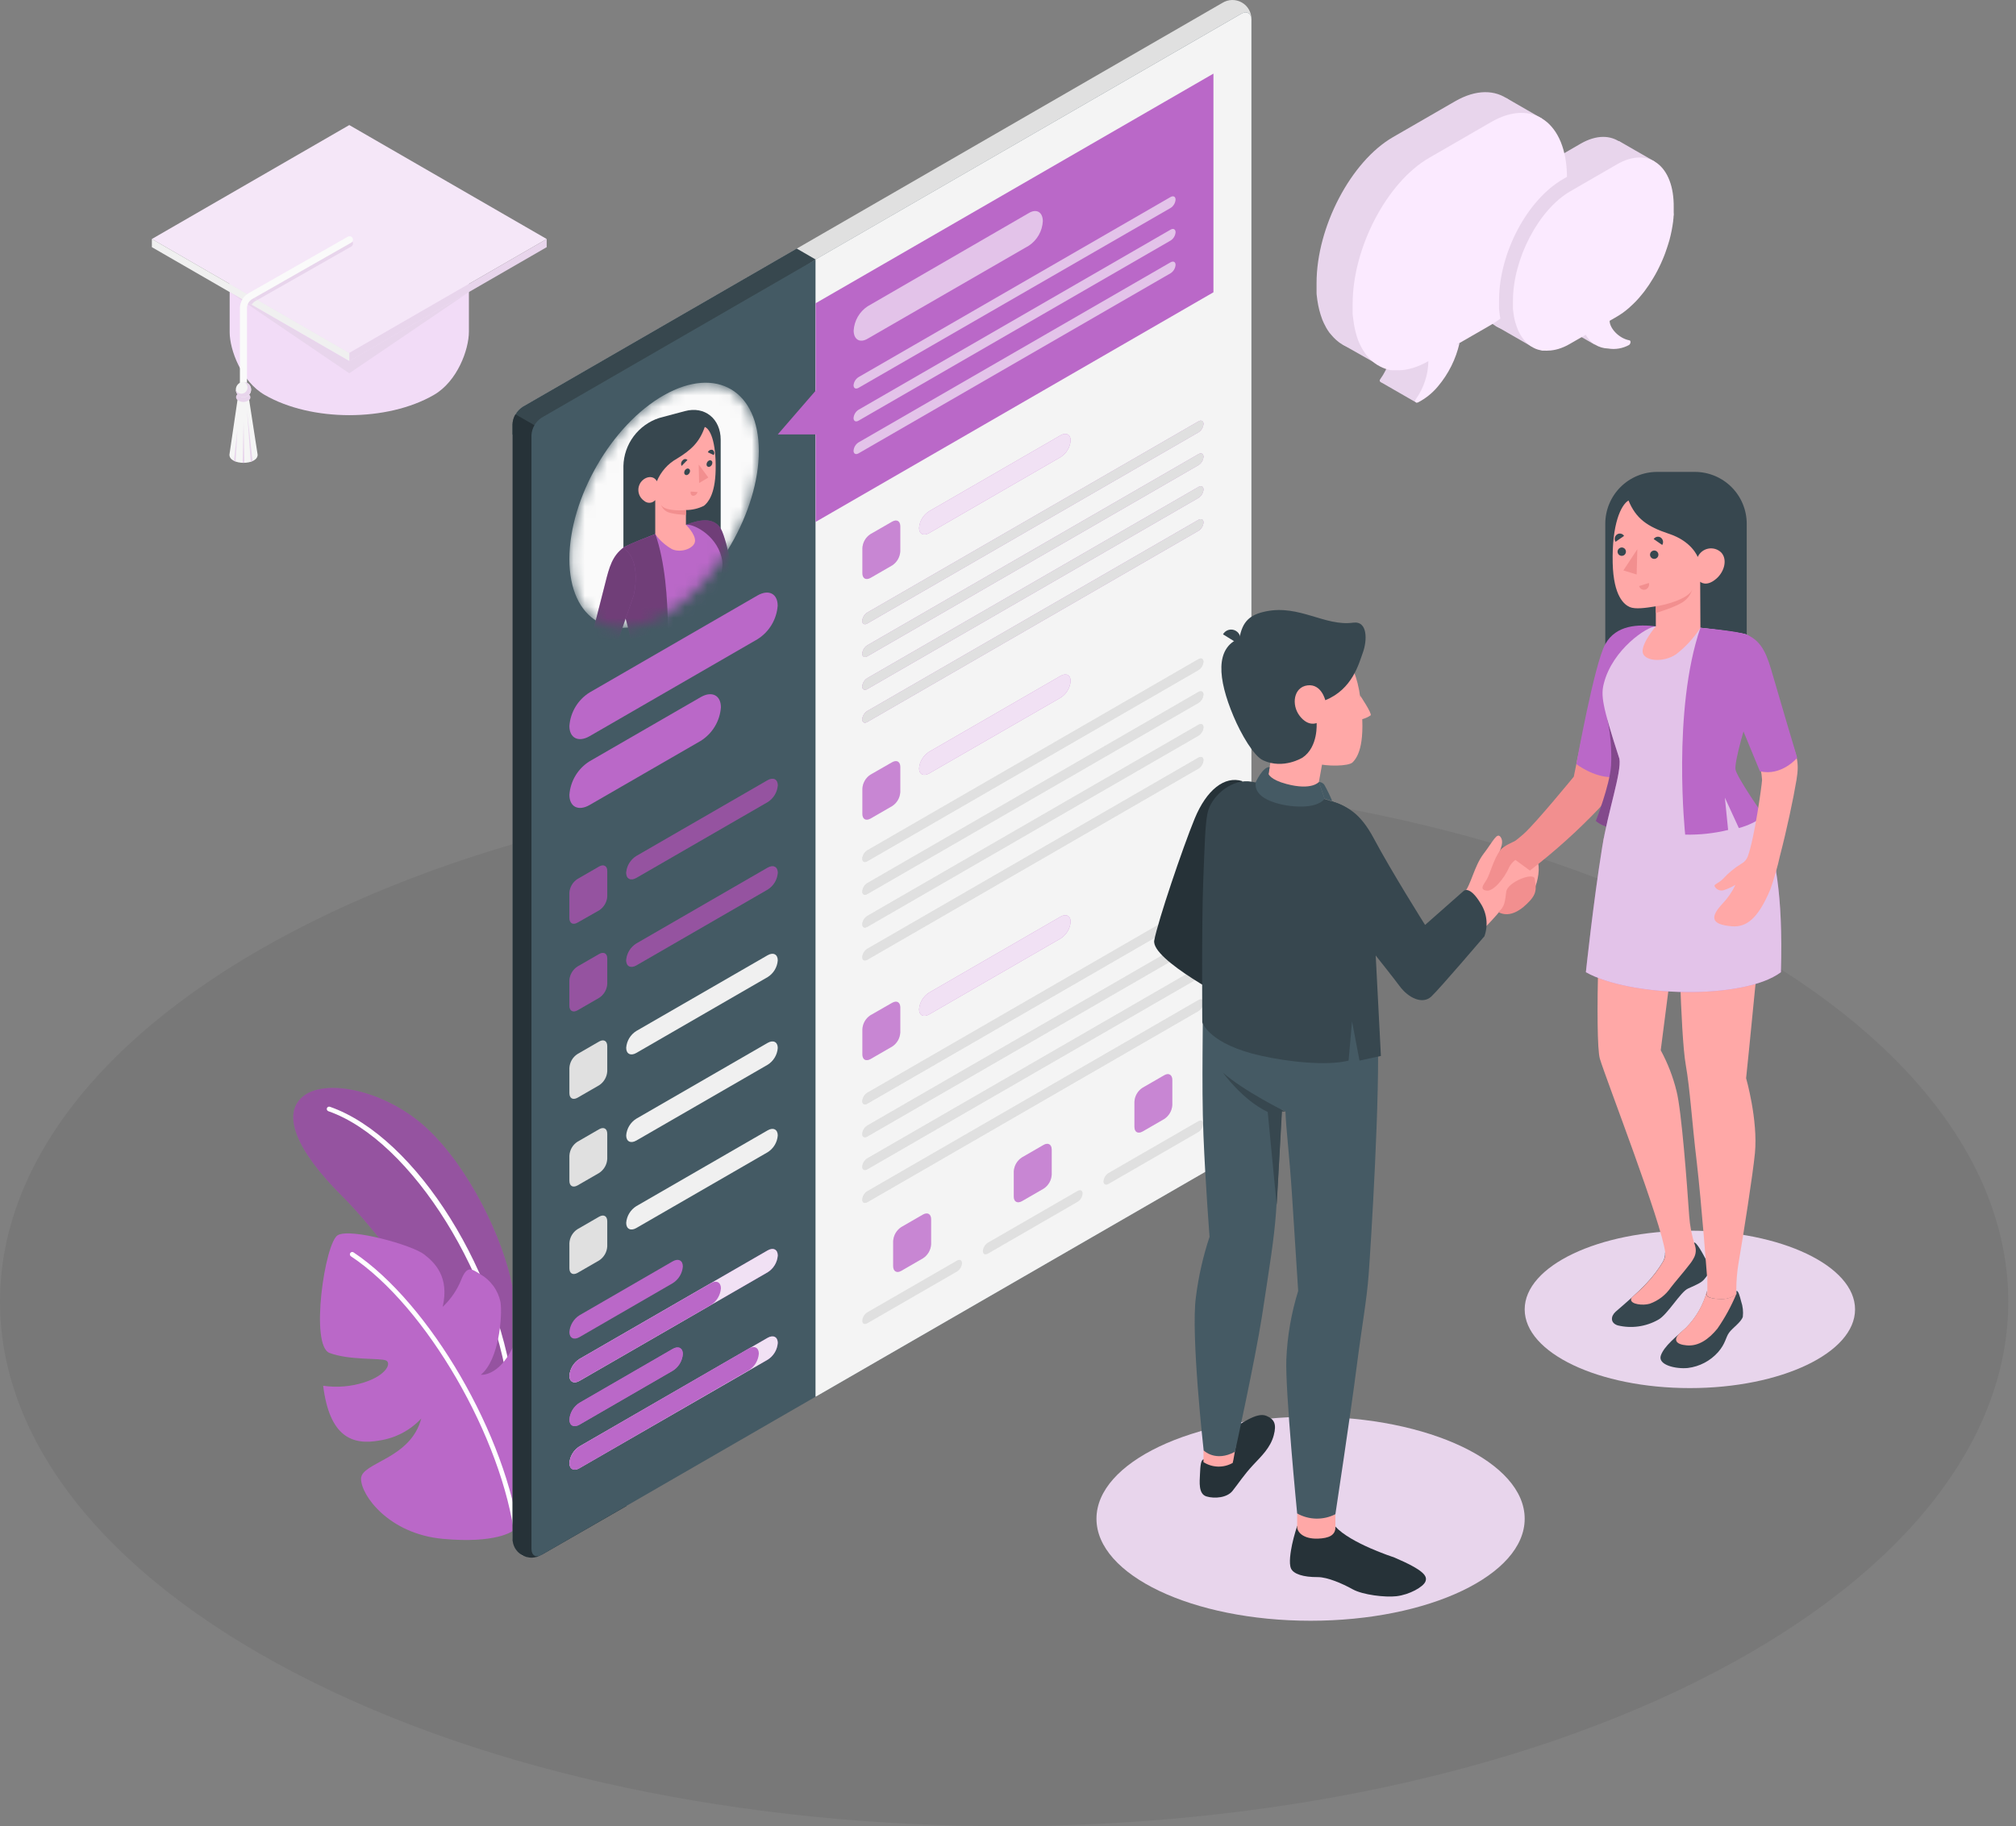 <svg width="181" height="164" viewBox="0 0 181 164" fill="none" xmlns="http://www.w3.org/2000/svg">
<rect x="0" y="0" width="181" height="164" fill="#808080" stroke="none"/>
<path d="M26.405 150.205C61.611 168.598 118.697 168.598 153.902 150.205C189.108 131.811 189.112 101.99 153.902 83.596C118.693 65.202 61.611 65.202 26.405 83.596C-8.8 101.99 -8.804 131.811 26.405 150.205Z" fill="black" fill-opacity="0.06"/>
<path d="M117.666 145.553C128.283 145.553 136.889 141.451 136.889 136.391C136.889 131.332 128.283 127.23 117.666 127.23C107.05 127.23 98.443 131.332 98.443 136.391C98.443 141.451 107.05 145.553 117.666 145.553Z" fill="#E8D5EC"/>
<path d="M151.719 124.659C159.91 124.659 166.55 121.495 166.55 117.591C166.55 113.688 159.91 110.523 151.719 110.523C143.529 110.523 136.889 113.688 136.889 117.591C136.889 121.495 143.529 124.659 151.719 124.659Z" fill="#E8D5EC"/>
<path d="M46.018 115.611C45.181 111.189 42.116 104.888 38.377 101.375C34.78 98 29.442 96.823 27.315 98.381C25.188 99.939 26.582 103.305 30.71 107.408C35.371 112.035 44.318 124.873 46.018 132.146V115.611Z" fill="#BA68C8"/>
<g opacity="0.2">
<path d="M46.018 115.611C45.181 111.189 42.116 104.888 38.377 101.375C34.78 98 29.442 96.823 27.315 98.381C25.188 99.939 26.582 103.305 30.71 107.408C35.371 112.035 44.318 124.873 46.018 132.146V115.611Z" fill="black"/>
</g>
<path d="M46.018 126.25C45.965 126.249 45.915 126.229 45.876 126.194C45.837 126.158 45.813 126.11 45.808 126.058C44.753 114.92 36.965 102.401 29.479 99.792C29.426 99.773 29.384 99.734 29.359 99.684C29.335 99.634 29.331 99.577 29.349 99.524C29.368 99.472 29.406 99.429 29.456 99.405C29.506 99.38 29.564 99.377 29.617 99.394C37.38 102.095 45.147 114.539 46.235 126.02C46.24 126.075 46.223 126.13 46.188 126.173C46.153 126.216 46.102 126.244 46.047 126.25H46.018Z" fill="white"/>
<path d="M46.019 137.493C46.019 137.493 44.57 138.648 39.738 138.196C34.906 137.744 32.415 134.289 32.415 132.807C32.415 131.325 36.857 131.07 37.82 127.393C36.841 128.443 35.537 129.135 34.119 129.357C31.607 129.83 29.588 129.026 29.015 124.45C30.253 124.631 31.516 124.526 32.708 124.144C34.697 123.503 35.17 122.411 34.651 122.176C34.131 121.942 31.36 122.176 29.584 121.502C27.809 120.828 29.166 111.583 30.329 110.925C31.494 110.268 36.999 111.817 38.071 112.646C39.026 113.383 40.366 114.66 39.746 117.361C40.48 116.675 41.053 115.834 41.421 114.899C41.94 113.643 42.317 113.936 43.096 114.417C43.564 114.681 43.969 115.042 44.287 115.475C44.604 115.908 44.824 116.404 44.934 116.93C45.123 118.102 44.817 122.147 43.167 123.462C43.167 123.462 44.75 123.663 46.044 120.991C46.044 120.991 48.556 122.005 49.125 123.646C49.695 125.287 50.315 133.322 46.019 137.493Z" fill="#BA68C8"/>
<path d="M46.446 138.405C46.395 138.405 46.345 138.386 46.307 138.352C46.269 138.318 46.243 138.272 46.236 138.221C45.131 129.173 38.252 117.286 31.506 112.822C31.46 112.791 31.427 112.743 31.416 112.688C31.405 112.633 31.416 112.576 31.448 112.529C31.479 112.483 31.527 112.45 31.582 112.439C31.637 112.428 31.694 112.439 31.741 112.471C38.57 117.014 45.558 129.022 46.651 138.171C46.658 138.226 46.643 138.281 46.609 138.325C46.576 138.369 46.526 138.398 46.471 138.405H46.446Z" fill="white"/>
<path d="M46.867 139.67C46.617 139.497 46.411 139.268 46.266 139.001C46.12 138.734 46.039 138.437 46.029 138.133V38.099C46.046 37.785 46.138 37.478 46.295 37.205C46.453 36.932 46.673 36.701 46.938 36.529L109.744 0.261C110.007 0.096 110.309 0.006 110.619 0C110.929 -0.005 111.234 0.074 111.503 0.229C111.771 0.384 111.992 0.609 112.142 0.88C112.291 1.151 112.364 1.458 112.353 1.768L48.625 139.636C48.355 139.78 48.056 139.858 47.75 139.864C47.444 139.869 47.142 139.803 46.867 139.67Z" fill="#E0E0E0"/>
<path d="M47.716 40L73.228 23.306L71.528 22.322L46.924 36.529C46.66 36.701 46.44 36.932 46.282 37.205C46.124 37.478 46.033 37.785 46.016 38.099V39.016L47.716 40Z" fill="#37474F"/>
<path opacity="0.2" d="M47.716 40L73.228 23.306L71.528 22.322L46.924 36.529C46.66 36.701 46.44 36.932 46.282 37.205C46.124 37.478 46.033 37.785 46.016 38.099V39.016L47.716 40Z" fill="#37474F"/>
<path d="M56.237 42.944L46.281 37.216C46.118 37.486 46.027 37.793 46.017 38.108V138.125C46.006 138.434 46.08 138.74 46.23 139.011C46.38 139.282 46.601 139.506 46.869 139.661C47.137 139.815 47.442 139.894 47.752 139.888C48.061 139.882 48.363 139.792 48.625 139.628L56.237 135.252V42.944Z" fill="#263238"/>
<path opacity="0.4" d="M56.237 42.944L46.281 37.216C46.118 37.486 46.027 37.793 46.017 38.108V138.125C46.006 138.434 46.08 138.74 46.23 139.011C46.38 139.282 46.601 139.506 46.869 139.661C47.137 139.815 47.442 139.894 47.752 139.888C48.061 139.882 48.363 139.792 48.625 139.628L56.237 135.252V42.944Z" fill="#263238"/>
<path d="M48.625 139.636L111.432 103.368C111.696 103.196 111.916 102.964 112.074 102.692C112.232 102.419 112.323 102.112 112.34 101.798V1.768C112.34 1.19 111.922 0.956 111.432 1.245L48.625 37.513C48.361 37.685 48.141 37.916 47.983 38.189C47.825 38.462 47.734 38.769 47.717 39.083V139.113C47.717 139.691 48.123 139.925 48.625 139.636Z" fill="#455A64"/>
<path opacity="0.1" d="M48.625 139.636L111.432 103.368C111.696 103.196 111.916 102.964 112.074 102.692C112.232 102.419 112.323 102.112 112.34 101.798V1.768C112.34 1.19 111.922 0.956 111.432 1.245L48.625 37.513C48.361 37.685 48.141 37.916 47.983 38.189C47.825 38.462 47.734 38.769 47.717 39.083V139.113C47.717 139.691 48.123 139.925 48.625 139.636Z" fill="#455A64"/>
<path d="M52.934 62.188L68.008 53.478C69.008 52.901 69.821 53.311 69.821 54.395C69.776 55.004 69.588 55.594 69.273 56.117C68.959 56.64 68.525 57.082 68.008 57.406L52.934 66.115C51.929 66.693 51.121 66.283 51.121 65.198C51.165 64.589 51.352 63.999 51.667 63.476C51.982 62.953 52.416 62.511 52.934 62.188Z" fill="#BA68C8"/>
<path d="M52.934 68.368L62.912 62.606C63.913 62.029 64.725 62.439 64.725 63.523C64.68 64.132 64.493 64.722 64.178 65.245C63.863 65.768 63.429 66.21 62.912 66.534L52.934 72.295C51.929 72.873 51.121 72.463 51.121 71.378C51.165 70.769 51.352 70.179 51.667 69.656C51.982 69.133 52.416 68.691 52.934 68.368Z" fill="#BA68C8"/>
<path d="M51.846 78.944L53.797 77.818C54.215 77.588 54.521 77.776 54.521 78.237V80.489C54.507 80.741 54.435 80.986 54.309 81.204C54.183 81.422 54.008 81.608 53.797 81.746L51.846 82.855C51.427 83.09 51.121 82.901 51.121 82.436V80.184C51.138 79.935 51.212 79.694 51.337 79.479C51.463 79.264 51.637 79.081 51.846 78.944Z" fill="#BA68C8"/>
<path opacity="0.2" d="M51.846 78.944L53.797 77.818C54.215 77.588 54.521 77.776 54.521 78.237V80.489C54.507 80.741 54.435 80.986 54.309 81.204C54.183 81.422 54.008 81.608 53.797 81.746L51.846 82.855C51.427 83.09 51.121 82.901 51.121 82.436V80.184C51.138 79.935 51.212 79.694 51.337 79.479C51.463 79.264 51.637 79.081 51.846 78.944Z" fill="black"/>
<path d="M51.846 86.804L53.797 85.677C54.215 85.443 54.521 85.631 54.521 86.096V88.349C54.506 88.6 54.433 88.844 54.308 89.062C54.182 89.281 54.007 89.466 53.797 89.605L51.846 90.731C51.427 90.961 51.121 90.773 51.121 90.312V88.06C51.134 87.808 51.206 87.563 51.332 87.345C51.458 87.126 51.634 86.941 51.846 86.804Z" fill="#BA68C8"/>
<g opacity="0.2">
<path d="M51.846 86.804L53.797 85.677C54.215 85.443 54.521 85.631 54.521 86.096V88.349C54.506 88.6 54.433 88.844 54.308 89.062C54.182 89.281 54.007 89.466 53.797 89.605L51.846 90.731C51.427 90.961 51.121 90.773 51.121 90.312V88.06C51.134 87.808 51.206 87.563 51.332 87.345C51.458 87.126 51.634 86.941 51.846 86.804Z" fill="black"/>
</g>
<path d="M57.129 84.735L68.92 77.923C69.423 77.634 69.829 77.839 69.829 78.383C69.806 78.688 69.712 78.982 69.554 79.244C69.396 79.505 69.179 79.725 68.92 79.887L57.129 86.699C56.627 86.988 56.221 86.783 56.221 86.238C56.243 85.934 56.338 85.639 56.495 85.378C56.653 85.117 56.87 84.897 57.129 84.735Z" fill="#BA68C8"/>
<path opacity="0.2" d="M57.129 84.735L68.92 77.923C69.423 77.634 69.829 77.839 69.829 78.383C69.806 78.688 69.712 78.982 69.554 79.244C69.396 79.505 69.179 79.725 68.92 79.887L57.129 86.699C56.627 86.988 56.221 86.783 56.221 86.238C56.243 85.934 56.338 85.639 56.495 85.378C56.653 85.117 56.87 84.897 57.129 84.735Z" fill="black"/>
<path d="M51.846 94.659L53.797 93.532C54.215 93.298 54.521 93.486 54.521 93.951V96.204C54.507 96.455 54.434 96.7 54.308 96.918C54.182 97.136 54.007 97.322 53.797 97.46L51.846 98.586C51.427 98.816 51.121 98.628 51.121 98.167V95.915C51.134 95.663 51.206 95.418 51.332 95.2C51.458 94.981 51.634 94.796 51.846 94.659Z" fill="#E0E0E0"/>
<path d="M57.129 92.59L68.92 85.786C69.423 85.497 69.829 85.702 69.829 86.247C69.807 86.551 69.713 86.846 69.555 87.107C69.397 87.369 69.18 87.589 68.92 87.75L57.129 94.562C56.627 94.851 56.221 94.646 56.221 94.102C56.242 93.796 56.336 93.5 56.494 93.237C56.651 92.974 56.869 92.753 57.129 92.59Z" fill="#F0F0F0"/>
<path d="M51.846 102.535L53.797 101.408C54.215 101.174 54.521 101.362 54.521 101.827V104.08C54.507 104.331 54.434 104.576 54.308 104.794C54.182 105.012 54.007 105.197 53.797 105.336L51.846 106.462C51.427 106.692 51.121 106.504 51.121 106.043V103.791C51.134 103.539 51.206 103.294 51.332 103.076C51.458 102.857 51.634 102.672 51.846 102.535Z" fill="#E0E0E0"/>
<path d="M57.129 100.466L68.92 93.658C69.423 93.365 69.829 93.574 69.829 94.114C69.807 94.419 69.713 94.715 69.555 94.977C69.397 95.239 69.18 95.46 68.92 95.622L57.129 102.43C56.627 102.719 56.221 102.514 56.221 101.969C56.243 101.665 56.338 101.37 56.495 101.109C56.653 100.848 56.87 100.628 57.129 100.466Z" fill="#F0F0F0"/>
<path d="M51.846 110.39L53.797 109.263C54.215 109.029 54.521 109.217 54.521 109.682V111.935C54.507 112.186 54.434 112.431 54.308 112.649C54.182 112.867 54.007 113.052 53.797 113.191L51.846 114.317C51.427 114.547 51.121 114.359 51.121 113.898V111.646C51.134 111.394 51.206 111.149 51.332 110.931C51.458 110.712 51.634 110.527 51.846 110.39Z" fill="#E0E0E0"/>
<path d="M57.129 108.321L68.92 101.513C69.423 101.22 69.829 101.429 69.829 101.969C69.807 102.274 69.713 102.57 69.555 102.832C69.397 103.094 69.18 103.315 68.92 103.477L57.129 110.285C56.627 110.574 56.221 110.369 56.221 109.824C56.243 109.52 56.338 109.225 56.495 108.964C56.653 108.703 56.87 108.483 57.129 108.321Z" fill="#F0F0F0"/>
<path d="M52.026 118.119L60.4 113.274C60.902 112.986 61.308 113.191 61.308 113.735C61.285 114.039 61.191 114.334 61.034 114.595C60.876 114.856 60.659 115.077 60.4 115.238L52.026 120.083C51.527 120.372 51.121 120.166 51.121 119.626C51.143 119.322 51.236 119.027 51.394 118.765C51.551 118.503 51.767 118.282 52.026 118.119Z" fill="#BA68C8"/>
<path d="M52.026 122.046L68.92 112.295C69.423 112.006 69.829 112.211 69.829 112.751C69.807 113.056 69.713 113.351 69.555 113.613C69.397 113.875 69.18 114.096 68.92 114.258L52.026 124.01C51.527 124.299 51.121 124.094 51.121 123.554C51.143 123.249 51.236 122.954 51.394 122.692C51.551 122.43 51.767 122.209 52.026 122.046Z" fill="#BA68C8"/>
<path opacity="0.8" d="M52.026 122.046L68.92 112.295C69.423 112.006 69.829 112.211 69.829 112.751C69.807 113.056 69.713 113.351 69.555 113.613C69.397 113.875 69.18 114.096 68.92 114.258L52.026 124.01C51.527 124.299 51.121 124.094 51.121 123.554C51.143 123.249 51.236 122.954 51.394 122.692C51.551 122.43 51.767 122.209 52.026 122.046Z" fill="white"/>
<path d="M52.026 122.046L63.821 115.238C64.319 114.949 64.725 115.154 64.725 115.699C64.702 116.002 64.609 116.297 64.452 116.558C64.295 116.819 64.078 117.039 63.821 117.202L52.026 124.01C51.527 124.299 51.121 124.094 51.121 123.554C51.143 123.249 51.236 122.954 51.394 122.692C51.551 122.43 51.767 122.209 52.026 122.046Z" fill="#BA68C8"/>
<path d="M52.026 125.982L60.4 121.138C60.902 120.849 61.308 121.054 61.308 121.598C61.285 121.903 61.191 122.197 61.034 122.458C60.876 122.72 60.659 122.94 60.4 123.101L52.026 127.946C51.527 128.235 51.121 128.03 51.121 127.49C51.143 127.185 51.236 126.89 51.394 126.628C51.551 126.366 51.767 126.145 52.026 125.982Z" fill="#BA68C8"/>
<path d="M57.129 76.876L68.92 70.068C69.423 69.779 69.829 69.984 69.829 70.528C69.806 70.833 69.712 71.127 69.554 71.389C69.396 71.65 69.179 71.87 68.92 72.032L57.129 78.84C56.627 79.129 56.221 78.924 56.221 78.383C56.243 78.078 56.337 77.783 56.495 77.521C56.652 77.259 56.87 77.038 57.129 76.876Z" fill="#BA68C8"/>
<path opacity="0.2" d="M57.129 76.876L68.92 70.068C69.423 69.779 69.829 69.984 69.829 70.528C69.806 70.833 69.712 71.127 69.554 71.389C69.396 71.65 69.179 71.87 68.92 72.032L57.129 78.84C56.627 79.129 56.221 78.924 56.221 78.383C56.243 78.078 56.337 77.783 56.495 77.521C56.652 77.259 56.87 77.038 57.129 76.876Z" fill="black"/>
<path d="M52.026 125.982L60.4 121.138C60.902 120.849 61.308 121.054 61.308 121.598C61.285 121.903 61.191 122.197 61.034 122.458C60.876 122.72 60.659 122.94 60.4 123.101L52.026 127.946C51.527 128.235 51.121 128.03 51.121 127.49C51.143 127.185 51.236 126.89 51.394 126.628C51.551 126.366 51.767 126.145 52.026 125.982Z" fill="#BA68C8"/>
<path d="M52.026 129.897L68.92 120.145C69.423 119.856 69.829 120.062 69.829 120.602C69.807 120.907 69.713 121.202 69.555 121.464C69.397 121.726 69.18 121.947 68.92 122.109L52.026 131.844C51.527 132.137 51.121 131.928 51.121 131.388C51.146 131.086 51.24 130.794 51.397 130.536C51.554 130.277 51.769 130.058 52.026 129.897Z" fill="#BA68C8"/>
<path opacity="0.8" d="M52.026 129.897L68.92 120.145C69.423 119.856 69.829 120.062 69.829 120.602C69.807 120.907 69.713 121.202 69.555 121.464C69.397 121.726 69.18 121.947 68.92 122.109L52.026 131.844C51.527 132.137 51.121 131.928 51.121 131.388C51.146 131.086 51.24 130.794 51.397 130.536C51.554 130.277 51.769 130.058 52.026 129.897Z" fill="white"/>
<path d="M52.026 129.897L67.221 121.104C67.723 120.815 68.129 121.021 68.129 121.565C68.106 121.869 68.012 122.164 67.854 122.425C67.697 122.686 67.479 122.906 67.221 123.068L52.026 131.861C51.527 132.154 51.121 131.945 51.121 131.405C51.143 131.1 51.236 130.805 51.394 130.543C51.551 130.281 51.767 130.06 52.026 129.897Z" fill="#BA68C8"/>
<path d="M111.44 1.245L73.228 23.306V125.43L111.44 103.372C111.704 103.2 111.924 102.969 112.082 102.696C112.24 102.423 112.331 102.117 112.349 101.802V1.768C112.344 1.207 111.926 0.956 111.44 1.245Z" fill="#EBEBEB"/>
<path opacity="0.6" d="M111.44 1.245L73.228 23.306V125.43L111.44 103.372C111.704 103.2 111.924 102.969 112.082 102.696C112.24 102.423 112.331 102.117 112.349 101.802V1.768C112.344 1.207 111.926 0.956 111.44 1.245Z" fill="#FAFAFA"/>
<path d="M73.228 27.234V35.089L69.828 39.016H73.228V46.871L108.944 26.25V6.612L73.228 27.234Z" fill="#BA68C8"/>
<g opacity="0.6">
<path d="M77.901 27.506L92.371 19.132C93.07 18.713 93.627 19.056 93.627 19.865C93.604 20.304 93.479 20.731 93.26 21.113C93.042 21.495 92.738 21.82 92.371 22.063L77.901 30.416C77.197 30.835 76.644 30.491 76.644 29.683C76.67 29.248 76.797 28.824 77.015 28.446C77.233 28.068 77.536 27.746 77.901 27.506Z" fill="white"/>
</g>
<path d="M77.085 33.866L105.092 17.696C105.344 17.553 105.545 17.654 105.545 17.926C105.534 18.078 105.487 18.226 105.409 18.357C105.33 18.488 105.222 18.598 105.092 18.68L77.085 34.829C76.834 34.972 76.633 34.871 76.633 34.599C76.647 34.45 76.695 34.307 76.773 34.18C76.852 34.053 76.958 33.945 77.085 33.866Z" fill="#BA68C8"/>
<path d="M77.085 33.866L105.092 17.696C105.344 17.553 105.545 17.654 105.545 17.926C105.534 18.078 105.487 18.226 105.409 18.357C105.33 18.488 105.222 18.598 105.092 18.68L77.085 34.829C76.834 34.972 76.633 34.871 76.633 34.599C76.647 34.45 76.695 34.307 76.773 34.18C76.852 34.053 76.958 33.945 77.085 33.866Z" fill="#BA68C8"/>
<path opacity="0.6" d="M77.085 33.866L105.092 17.696C105.344 17.553 105.545 17.654 105.545 17.926C105.534 18.078 105.487 18.226 105.409 18.357C105.33 18.488 105.222 18.598 105.092 18.68L77.085 34.829C76.834 34.972 76.633 34.871 76.633 34.599C76.647 34.45 76.695 34.307 76.773 34.18C76.852 34.053 76.958 33.945 77.085 33.866Z" fill="white"/>
<path d="M77.085 36.797L105.092 20.627C105.344 20.48 105.545 20.585 105.545 20.857C105.534 21.009 105.487 21.156 105.409 21.286C105.33 21.416 105.222 21.526 105.092 21.606L77.085 37.777C76.834 37.924 76.633 37.819 76.633 37.547C76.644 37.395 76.69 37.248 76.769 37.118C76.847 36.987 76.956 36.877 77.085 36.797Z" fill="#BA68C8"/>
<path opacity="0.6" d="M77.085 36.797L105.092 20.627C105.344 20.48 105.545 20.585 105.545 20.857C105.534 21.009 105.487 21.156 105.409 21.286C105.33 21.416 105.222 21.526 105.092 21.606L77.085 37.777C76.834 37.924 76.633 37.819 76.633 37.547C76.644 37.395 76.69 37.248 76.769 37.118C76.847 36.987 76.956 36.877 77.085 36.797Z" fill="white"/>
<path opacity="0.6" d="M77.085 39.728L105.092 23.558C105.344 23.415 105.545 23.516 105.545 23.788C105.534 23.94 105.487 24.088 105.409 24.219C105.33 24.35 105.222 24.46 105.092 24.542L77.085 40.712C76.834 40.855 76.633 40.754 76.633 40.482C76.644 40.33 76.69 40.182 76.769 40.051C76.847 39.92 76.956 39.809 77.085 39.728Z" fill="white"/>
<path d="M78.139 47.977L80.103 46.846C80.522 46.612 80.828 46.8 80.828 47.265V49.518C80.814 49.769 80.741 50.014 80.615 50.232C80.489 50.45 80.314 50.636 80.103 50.774L78.152 51.9C77.733 52.13 77.428 51.942 77.428 51.481V49.233C77.439 48.982 77.51 48.738 77.633 48.52C77.757 48.301 77.93 48.115 78.139 47.977Z" fill="#BA68C8"/>
<path opacity="0.2" d="M78.139 47.977L80.103 46.846C80.522 46.612 80.828 46.8 80.828 47.265V49.518C80.814 49.769 80.741 50.014 80.615 50.232C80.489 50.45 80.314 50.636 80.103 50.774L78.152 51.9C77.733 52.13 77.428 51.942 77.428 51.481V49.233C77.439 48.982 77.51 48.738 77.633 48.52C77.757 48.301 77.93 48.115 78.139 47.977Z" fill="white"/>
<path d="M83.424 45.908L95.215 39.096C95.718 38.807 96.124 39.012 96.124 39.556C96.101 39.861 96.007 40.155 95.849 40.416C95.691 40.678 95.474 40.898 95.215 41.059L83.424 47.872C82.922 48.161 82.516 47.956 82.516 47.411C82.538 47.107 82.632 46.812 82.79 46.551C82.948 46.29 83.165 46.07 83.424 45.908Z" fill="#BA68C8"/>
<path opacity="0.8" d="M83.424 45.908L95.215 39.096C95.718 38.807 96.124 39.012 96.124 39.556C96.101 39.861 96.007 40.155 95.849 40.416C95.691 40.678 95.474 40.898 95.215 41.059L83.424 47.872C82.922 48.161 82.516 47.956 82.516 47.411C82.538 47.107 82.632 46.812 82.79 46.551C82.948 46.29 83.165 46.07 83.424 45.908Z" fill="white"/>
<path d="M77.868 55.011L107.597 37.844C107.848 37.697 108.049 37.802 108.049 38.07C108.038 38.222 107.992 38.37 107.913 38.501C107.835 38.632 107.726 38.743 107.597 38.824L77.868 55.991C77.617 56.137 77.416 56.033 77.416 55.76C77.427 55.609 77.473 55.462 77.552 55.331C77.631 55.201 77.739 55.091 77.868 55.011Z" fill="#BA68C8"/>
<path d="M77.868 57.955L107.597 40.787C107.848 40.645 108.049 40.745 108.049 41.018C108.038 41.17 107.991 41.318 107.913 41.449C107.834 41.58 107.726 41.69 107.597 41.771L77.868 58.938C77.617 59.081 77.416 58.98 77.416 58.708C77.427 58.556 77.473 58.408 77.552 58.277C77.631 58.146 77.739 58.036 77.868 57.955Z" fill="#BA68C8"/>
<path d="M77.868 60.902L107.597 43.735C107.848 43.589 108.049 43.693 108.049 43.961C108.038 44.114 107.992 44.261 107.913 44.392C107.835 44.523 107.726 44.634 107.597 44.715L77.868 61.882C77.617 62.029 77.416 61.924 77.416 61.656C77.427 61.504 77.473 61.356 77.552 61.225C77.63 61.094 77.739 60.983 77.868 60.902Z" fill="#BA68C8"/>
<path d="M77.868 63.854L107.597 46.687C107.848 46.545 108.049 46.645 108.049 46.917C108.038 47.07 107.991 47.217 107.913 47.348C107.834 47.479 107.726 47.59 107.597 47.671L77.868 64.838C77.617 64.981 77.416 64.88 77.416 64.608C77.427 64.456 77.473 64.308 77.552 64.177C77.631 64.046 77.739 63.935 77.868 63.854Z" fill="#BA68C8"/>
<path d="M77.868 55.011L107.597 37.844C107.848 37.697 108.049 37.802 108.049 38.07C108.038 38.222 107.992 38.37 107.913 38.501C107.835 38.632 107.726 38.743 107.597 38.824L77.868 55.991C77.617 56.137 77.416 56.033 77.416 55.76C77.427 55.609 77.473 55.462 77.552 55.331C77.631 55.201 77.739 55.091 77.868 55.011Z" fill="#E0E0E0"/>
<path d="M77.868 57.955L107.597 40.787C107.848 40.645 108.049 40.745 108.049 41.018C108.038 41.17 107.991 41.318 107.913 41.449C107.834 41.58 107.726 41.69 107.597 41.771L77.868 58.938C77.617 59.081 77.416 58.98 77.416 58.708C77.427 58.556 77.473 58.408 77.552 58.277C77.631 58.146 77.739 58.036 77.868 57.955Z" fill="#E0E0E0"/>
<path d="M77.868 60.902L107.597 43.735C107.848 43.589 108.049 43.693 108.049 43.961C108.038 44.114 107.992 44.261 107.913 44.392C107.835 44.523 107.726 44.634 107.597 44.715L77.868 61.882C77.617 62.029 77.416 61.924 77.416 61.656C77.427 61.504 77.473 61.356 77.552 61.225C77.63 61.094 77.739 60.983 77.868 60.902Z" fill="#E0E0E0"/>
<path d="M77.868 63.854L107.597 46.687C107.848 46.545 108.049 46.645 108.049 46.917C108.038 47.07 107.991 47.217 107.913 47.348C107.834 47.479 107.726 47.59 107.597 47.671L77.868 64.838C77.617 64.981 77.416 64.88 77.416 64.608C77.427 64.456 77.473 64.308 77.552 64.177C77.631 64.046 77.739 63.935 77.868 63.854Z" fill="#E0E0E0"/>
<path opacity="0.8" d="M77.868 55.011L107.597 37.844C107.848 37.697 108.049 37.802 108.049 38.07C108.038 38.222 107.992 38.37 107.913 38.501C107.835 38.632 107.726 38.743 107.597 38.824L77.868 55.991C77.617 56.137 77.416 56.033 77.416 55.76C77.427 55.609 77.473 55.462 77.552 55.331C77.631 55.201 77.739 55.091 77.868 55.011Z" fill="#E0E0E0"/>
<path opacity="0.8" d="M77.868 57.955L107.597 40.787C107.848 40.645 108.049 40.745 108.049 41.018C108.038 41.17 107.991 41.318 107.913 41.449C107.834 41.58 107.726 41.69 107.597 41.771L77.868 58.938C77.617 59.081 77.416 58.98 77.416 58.708C77.427 58.556 77.473 58.408 77.552 58.277C77.631 58.146 77.739 58.036 77.868 57.955Z" fill="#E0E0E0"/>
<path opacity="0.8" d="M77.868 60.902L107.597 43.735C107.848 43.589 108.049 43.693 108.049 43.961C108.038 44.114 107.992 44.261 107.913 44.392C107.835 44.523 107.726 44.634 107.597 44.715L77.868 61.882C77.617 62.029 77.416 61.924 77.416 61.656C77.427 61.504 77.473 61.356 77.552 61.225C77.63 61.094 77.739 60.983 77.868 60.902Z" fill="#E0E0E0"/>
<path opacity="0.8" d="M77.868 63.854L107.597 46.687C107.848 46.545 108.049 46.645 108.049 46.917C108.038 47.07 107.991 47.217 107.913 47.348C107.834 47.479 107.726 47.59 107.597 47.671L77.868 64.838C77.617 64.981 77.416 64.88 77.416 64.608C77.427 64.456 77.473 64.308 77.552 64.177C77.631 64.046 77.739 63.935 77.868 63.854Z" fill="#E0E0E0"/>
<path d="M77.868 76.365L107.597 59.198C107.848 59.051 108.049 59.156 108.049 59.424C108.038 59.577 107.992 59.724 107.913 59.855C107.835 59.986 107.726 60.097 107.597 60.178L77.868 77.345C77.617 77.492 77.416 77.387 77.416 77.115C77.427 76.963 77.473 76.816 77.552 76.686C77.631 76.555 77.739 76.445 77.868 76.365Z" fill="#E0E0E0"/>
<path d="M77.868 79.309L107.597 62.142C107.848 61.999 108.049 62.1 108.049 62.372C108.038 62.524 107.991 62.672 107.913 62.803C107.834 62.934 107.726 63.044 107.597 63.126L77.868 80.293C77.617 80.435 77.416 80.335 77.416 80.062C77.427 79.91 77.473 79.763 77.552 79.632C77.631 79.501 77.739 79.39 77.868 79.309Z" fill="#E0E0E0"/>
<path d="M77.868 82.257L107.597 65.089C107.848 64.943 108.049 65.048 108.049 65.316C108.038 65.468 107.992 65.616 107.913 65.747C107.835 65.878 107.726 65.988 107.597 66.069L77.868 83.236C77.617 83.383 77.416 83.278 77.416 83.01C77.427 82.858 77.473 82.71 77.552 82.579C77.63 82.448 77.739 82.338 77.868 82.257Z" fill="#E0E0E0"/>
<path d="M77.868 85.208L107.597 68.041C107.848 67.899 108.049 67.999 108.049 68.272C108.038 68.424 107.991 68.572 107.913 68.703C107.834 68.834 107.726 68.944 107.597 69.025L77.868 86.192C77.617 86.335 77.416 86.234 77.416 85.962C77.427 85.81 77.473 85.662 77.552 85.531C77.631 85.4 77.739 85.29 77.868 85.208Z" fill="#E0E0E0"/>
<path opacity="0.8" d="M77.868 76.365L107.597 59.198C107.848 59.051 108.049 59.156 108.049 59.424C108.038 59.577 107.992 59.724 107.913 59.855C107.835 59.986 107.726 60.097 107.597 60.178L77.868 77.345C77.617 77.492 77.416 77.387 77.416 77.115C77.427 76.963 77.473 76.816 77.552 76.686C77.631 76.555 77.739 76.445 77.868 76.365Z" fill="#E0E0E0"/>
<path opacity="0.8" d="M77.868 79.309L107.597 62.142C107.848 61.999 108.049 62.1 108.049 62.372C108.038 62.524 107.991 62.672 107.913 62.803C107.834 62.934 107.726 63.044 107.597 63.126L77.868 80.293C77.617 80.435 77.416 80.335 77.416 80.062C77.427 79.91 77.473 79.763 77.552 79.632C77.631 79.501 77.739 79.39 77.868 79.309Z" fill="#E0E0E0"/>
<path opacity="0.8" d="M77.868 82.257L107.597 65.089C107.848 64.943 108.049 65.048 108.049 65.316C108.038 65.468 107.992 65.616 107.913 65.747C107.835 65.878 107.726 65.988 107.597 66.069L77.868 83.236C77.617 83.383 77.416 83.278 77.416 83.01C77.427 82.858 77.473 82.71 77.552 82.579C77.63 82.448 77.739 82.338 77.868 82.257Z" fill="#E0E0E0"/>
<path opacity="0.8" d="M77.868 85.208L107.597 68.041C107.848 67.899 108.049 67.999 108.049 68.272C108.038 68.424 107.991 68.572 107.913 68.703C107.834 68.834 107.726 68.944 107.597 69.025L77.868 86.192C77.617 86.335 77.416 86.234 77.416 85.962C77.427 85.81 77.473 85.662 77.552 85.531C77.631 85.4 77.739 85.29 77.868 85.208Z" fill="#E0E0E0"/>
<path d="M77.868 98.138L107.597 80.971C107.848 80.825 108.049 80.929 108.049 81.197C108.038 81.35 107.992 81.497 107.913 81.628C107.835 81.759 107.726 81.87 107.597 81.951L77.868 99.118C77.617 99.264 77.416 99.16 77.416 98.888C77.427 98.736 77.473 98.589 77.552 98.459C77.631 98.328 77.739 98.218 77.868 98.138Z" fill="#E0E0E0"/>
<path d="M77.868 101.082L107.597 83.915C107.848 83.772 108.049 83.873 108.049 84.145C108.038 84.297 107.991 84.445 107.913 84.576C107.834 84.707 107.726 84.817 107.597 84.899L77.868 102.066C77.617 102.208 77.416 102.108 77.416 101.835C77.427 101.683 77.473 101.535 77.552 101.404C77.631 101.274 77.739 101.163 77.868 101.082Z" fill="#E0E0E0"/>
<path d="M77.868 104.029L107.597 86.862C107.848 86.716 108.049 86.82 108.049 87.088C108.038 87.241 107.992 87.388 107.913 87.519C107.835 87.65 107.726 87.761 107.597 87.842L77.868 105.009C77.617 105.156 77.416 105.051 77.416 104.783C77.427 104.63 77.473 104.483 77.552 104.352C77.63 104.221 77.739 104.11 77.868 104.029Z" fill="#E0E0E0"/>
<path d="M77.868 106.981L107.597 89.814C107.848 89.672 108.049 89.772 108.049 90.045C108.038 90.197 107.991 90.344 107.913 90.475C107.834 90.606 107.726 90.717 107.597 90.798L77.868 107.965C77.617 108.108 77.416 108.007 77.416 107.735C77.427 107.583 77.473 107.435 77.552 107.304C77.631 107.173 77.739 107.063 77.868 106.981Z" fill="#E0E0E0"/>
<path opacity="0.8" d="M77.868 98.138L107.597 80.971C107.848 80.825 108.049 80.929 108.049 81.197C108.038 81.35 107.992 81.497 107.913 81.628C107.835 81.759 107.726 81.87 107.597 81.951L77.868 99.118C77.617 99.264 77.416 99.16 77.416 98.888C77.427 98.736 77.473 98.589 77.552 98.459C77.631 98.328 77.739 98.218 77.868 98.138Z" fill="#E0E0E0"/>
<path opacity="0.8" d="M77.868 101.082L107.597 83.915C107.848 83.772 108.049 83.873 108.049 84.145C108.038 84.297 107.991 84.445 107.913 84.576C107.834 84.707 107.726 84.817 107.597 84.899L77.868 102.066C77.617 102.208 77.416 102.108 77.416 101.835C77.427 101.683 77.473 101.535 77.552 101.404C77.631 101.274 77.739 101.163 77.868 101.082Z" fill="#E0E0E0"/>
<path opacity="0.8" d="M77.868 104.029L107.597 86.862C107.848 86.716 108.049 86.82 108.049 87.088C108.038 87.241 107.992 87.388 107.913 87.519C107.835 87.65 107.726 87.761 107.597 87.842L77.868 105.009C77.617 105.156 77.416 105.051 77.416 104.783C77.427 104.63 77.473 104.483 77.552 104.352C77.63 104.221 77.739 104.11 77.868 104.029Z" fill="#E0E0E0"/>
<path opacity="0.8" d="M77.868 106.981L107.597 89.814C107.848 89.672 108.049 89.772 108.049 90.045C108.038 90.197 107.991 90.344 107.913 90.475C107.834 90.606 107.726 90.717 107.597 90.798L77.868 107.965C77.617 108.108 77.416 108.007 77.416 107.735C77.427 107.583 77.473 107.435 77.552 107.304C77.631 107.173 77.739 107.063 77.868 106.981Z" fill="#E0E0E0"/>
<path d="M78.139 69.578L80.103 68.452C80.522 68.221 80.828 68.41 80.828 68.87V71.131C80.815 71.383 80.742 71.628 80.616 71.846C80.49 72.065 80.315 72.25 80.103 72.387L78.152 73.514C77.733 73.744 77.428 73.56 77.428 73.095V70.842C77.438 70.59 77.508 70.344 77.632 70.125C77.756 69.905 77.93 69.718 78.139 69.578Z" fill="#BA68C8"/>
<path opacity="0.2" d="M78.139 69.578L80.103 68.452C80.522 68.221 80.828 68.41 80.828 68.87V71.131C80.815 71.383 80.742 71.628 80.616 71.846C80.49 72.065 80.315 72.25 80.103 72.387L78.152 73.514C77.733 73.744 77.428 73.56 77.428 73.095V70.842C77.438 70.59 77.508 70.344 77.632 70.125C77.756 69.905 77.93 69.718 78.139 69.578Z" fill="white"/>
<path d="M83.424 67.51L95.215 60.701C95.718 60.412 96.124 60.618 96.124 61.158C96.102 61.463 96.008 61.758 95.85 62.02C95.692 62.282 95.475 62.503 95.215 62.665L83.424 69.457C82.922 69.745 82.516 69.54 82.516 69C82.54 68.698 82.635 68.406 82.793 68.147C82.951 67.888 83.167 67.67 83.424 67.51Z" fill="#BA68C8"/>
<path opacity="0.8" d="M83.424 67.51L95.215 60.701C95.718 60.412 96.124 60.618 96.124 61.158C96.102 61.463 96.008 61.758 95.85 62.02C95.692 62.282 95.475 62.503 95.215 62.665L83.424 69.457C82.922 69.745 82.516 69.54 82.516 69C82.54 68.698 82.635 68.406 82.793 68.147C82.951 67.888 83.167 67.67 83.424 67.51Z" fill="white"/>
<path d="M78.139 91.183L80.103 90.057C80.522 89.823 80.828 90.011 80.828 90.476V92.728C80.814 92.98 80.742 93.225 80.616 93.443C80.49 93.661 80.314 93.847 80.103 93.984L78.152 95.111C77.733 95.341 77.428 95.153 77.428 94.692V92.439C77.439 92.189 77.51 91.944 77.633 91.726C77.757 91.508 77.93 91.322 78.139 91.183Z" fill="#BA68C8"/>
<path opacity="0.2" d="M78.139 91.183L80.103 90.057C80.522 89.823 80.828 90.011 80.828 90.476V92.728C80.814 92.98 80.742 93.225 80.616 93.443C80.49 93.661 80.314 93.847 80.103 93.984L78.152 95.111C77.733 95.341 77.428 95.153 77.428 94.692V92.439C77.439 92.189 77.51 91.944 77.633 91.726C77.757 91.508 77.93 91.322 78.139 91.183Z" fill="white"/>
<path d="M83.424 89.136L95.215 82.323C95.718 82.035 96.124 82.24 96.124 82.784C96.101 83.089 96.007 83.384 95.849 83.646C95.692 83.908 95.474 84.129 95.215 84.291L83.424 91.1C82.922 91.389 82.516 91.183 82.516 90.639C82.538 90.335 82.632 90.04 82.79 89.779C82.948 89.518 83.165 89.297 83.424 89.136Z" fill="#BA68C8"/>
<path opacity="0.8" d="M83.424 89.136L95.215 82.323C95.718 82.035 96.124 82.24 96.124 82.784C96.101 83.089 96.007 83.384 95.849 83.646C95.692 83.908 95.474 84.129 95.215 84.291L83.424 91.1C82.922 91.389 82.516 91.183 82.516 90.639C82.538 90.335 82.632 90.04 82.79 89.779C82.948 89.518 83.165 89.297 83.424 89.136Z" fill="white"/>
<path d="M80.916 110.201L82.867 109.075C83.286 108.845 83.596 109.033 83.596 109.494V111.746C83.582 111.998 83.509 112.243 83.382 112.462C83.255 112.68 83.079 112.865 82.867 113.002L80.916 114.129C80.518 114.363 80.191 114.175 80.191 113.71V111.457C80.206 111.206 80.279 110.962 80.405 110.743C80.531 110.525 80.706 110.34 80.916 110.201Z" fill="#BA68C8"/>
<path d="M77.868 117.855L85.92 113.208C86.171 113.065 86.372 113.166 86.372 113.438C86.361 113.59 86.315 113.738 86.236 113.869C86.158 114 86.049 114.11 85.92 114.192L77.868 118.839C77.617 118.982 77.416 118.881 77.416 118.609C77.427 118.457 77.473 118.309 77.552 118.178C77.631 118.047 77.739 117.936 77.868 117.855Z" fill="#E0E0E0"/>
<path d="M91.748 103.946L93.699 102.819C94.097 102.589 94.424 102.777 94.424 103.238V105.491C94.41 105.742 94.337 105.987 94.212 106.205C94.086 106.423 93.91 106.609 93.699 106.747L91.748 107.873C91.329 108.103 91.019 107.919 91.019 107.454V105.202C91.034 104.95 91.107 104.705 91.234 104.486C91.36 104.268 91.536 104.083 91.748 103.946Z" fill="#BA68C8"/>
<path d="M88.696 111.6L96.748 106.952C96.999 106.805 97.2 106.91 97.2 107.182C97.189 107.334 97.143 107.481 97.064 107.611C96.986 107.742 96.877 107.851 96.748 107.932L88.696 112.584C88.445 112.73 88.244 112.625 88.244 112.357C88.254 112.204 88.3 112.056 88.379 111.924C88.457 111.792 88.566 111.681 88.696 111.6Z" fill="#E0E0E0"/>
<path d="M102.576 97.69L104.527 96.564C104.925 96.329 105.251 96.518 105.251 96.983V99.235C105.237 99.487 105.164 99.731 105.039 99.949C104.913 100.167 104.738 100.353 104.527 100.491L102.576 101.618C102.157 101.848 101.852 101.659 101.852 101.199V98.946C101.864 98.695 101.937 98.449 102.063 98.231C102.189 98.013 102.365 97.827 102.576 97.69Z" fill="#BA68C8"/>
<path opacity="0.2" d="M80.916 110.201L82.867 109.075C83.286 108.845 83.596 109.033 83.596 109.494V111.746C83.582 111.998 83.509 112.243 83.382 112.462C83.255 112.68 83.079 112.865 82.867 113.002L80.916 114.129C80.518 114.363 80.191 114.175 80.191 113.71V111.457C80.206 111.206 80.279 110.962 80.405 110.743C80.531 110.525 80.706 110.34 80.916 110.201Z" fill="white"/>
<path opacity="0.2" d="M91.748 103.946L93.699 102.819C94.097 102.589 94.424 102.777 94.424 103.238V105.491C94.41 105.742 94.337 105.987 94.212 106.205C94.086 106.423 93.91 106.609 93.699 106.747L91.748 107.873C91.329 108.103 91.019 107.919 91.019 107.454V105.202C91.034 104.95 91.107 104.705 91.234 104.486C91.36 104.268 91.536 104.083 91.748 103.946Z" fill="white"/>
<path opacity="0.2" d="M102.576 97.69L104.527 96.564C104.925 96.329 105.251 96.518 105.251 96.983V99.235C105.237 99.487 105.164 99.731 105.039 99.949C104.913 100.167 104.738 100.353 104.527 100.491L102.576 101.618C102.157 101.848 101.852 101.659 101.852 101.199V98.946C101.864 98.695 101.937 98.449 102.063 98.231C102.189 98.013 102.365 97.827 102.576 97.69Z" fill="white"/>
<path d="M99.525 105.344L107.576 100.696C107.827 100.55 108.028 100.654 108.028 100.922C108.018 101.075 107.972 101.223 107.893 101.354C107.814 101.485 107.706 101.595 107.576 101.676L99.525 106.324C99.277 106.47 99.072 106.366 99.072 106.094C99.084 105.942 99.131 105.795 99.21 105.665C99.288 105.535 99.396 105.425 99.525 105.344Z" fill="#E0E0E0"/>
<mask id="mask0_143_3383" style="mask-type:luminance" maskUnits="userSpaceOnUse" x="51" y="34" width="18" height="23">
<path d="M59.625 35.482C54.927 38.129 51.121 44.723 51.121 50.208C51.121 55.694 54.927 57.946 59.625 55.233C64.323 52.52 68.129 45.929 68.129 40.503C68.129 35.076 64.319 32.832 59.625 35.482Z" fill="white"/>
</mask>
<g mask="url(#mask0_143_3383)">
<path d="M59.625 35.482C54.927 38.129 51.121 44.723 51.121 50.208C51.121 55.694 54.927 57.946 59.625 55.233C64.323 52.52 68.129 45.929 68.129 40.503C68.129 35.076 64.319 32.832 59.625 35.482Z" fill="#FAFAFA"/>
<path d="M63.746 52.386L56.938 54.211C56.821 54.249 56.696 54.258 56.574 54.236C56.453 54.213 56.339 54.161 56.243 54.084C56.147 54.007 56.072 53.906 56.024 53.793C55.977 53.679 55.958 53.555 55.971 53.432V41.843C55.995 40.883 56.315 39.955 56.888 39.185C57.461 38.415 58.258 37.841 59.169 37.542L61.498 36.919C63.269 36.445 64.705 37.601 64.705 39.498V51.092C64.697 51.38 64.601 51.658 64.43 51.89C64.258 52.121 64.019 52.294 63.746 52.386Z" fill="#37474F"/>
<path d="M64.071 55.384L63.355 52.222C63.355 52.222 63.355 47.956 62.748 47.562C62.141 47.169 61.965 47.093 61.965 47.093C62.744 46.825 64.385 46.624 64.896 48.123C65.386 49.538 66.118 53.026 66.466 54.743L64.071 55.384Z" fill="#F28F8F"/>
<path d="M64.013 55.4L61.584 47.131C62.66 46.712 64.042 46.365 64.712 47.474C65.315 48.471 66.278 53.692 66.466 54.743L64.013 55.4Z" fill="#BA68C8"/>
<g opacity="0.4">
<path d="M64.013 55.4L61.584 47.131C62.66 46.712 64.042 46.365 64.712 47.474C65.315 48.471 66.278 53.692 66.466 54.743L64.013 55.4Z" fill="black"/>
</g>
<path d="M64.34 55.312L61.953 55.953C62.049 55.268 62.275 54.607 62.619 54.006C63.096 53.318 63.784 52.802 64.578 52.536C64.406 53.451 64.326 54.381 64.34 55.312Z" fill="#BA68C8"/>
<path d="M64.34 55.312L61.953 55.953C62.049 55.268 62.275 54.607 62.619 54.006C63.096 53.318 63.784 52.802 64.578 52.536C64.406 53.451 64.326 54.381 64.34 55.312Z" fill="#BA68C8"/>
<g opacity="0.7">
<path d="M64.34 55.312L61.953 55.953C62.049 55.268 62.275 54.607 62.619 54.006C63.096 53.318 63.784 52.802 64.578 52.536C64.406 53.451 64.326 54.381 64.34 55.312Z" fill="black"/>
</g>
<path d="M63.828 55.451L57.129 57.239L56.392 54.957C56.392 54.957 58.348 50.38 55.932 49.203C56.237 48.973 58.812 47.968 58.812 47.968L61.58 47.131C62.108 46.989 64.239 47.935 64.779 50.032C64.972 50.774 64.905 51.439 63.82 55.3C63.833 55.35 63.828 55.4 63.828 55.451Z" fill="#BA68C8"/>
<path d="M63.276 38.342C63.736 38.51 64.305 39.598 64.251 42.224C64.205 44.451 63.535 45.155 63.2 45.423C62.699 45.674 62.145 45.804 61.584 45.804V47.131C61.584 47.131 62.455 47.968 62.4 48.605C62.346 49.241 61.144 49.694 60.332 49.317C59.739 48.982 59.226 48.522 58.829 47.968V44.912C58.768 44.982 58.693 45.04 58.609 45.081C58.526 45.123 58.435 45.147 58.342 45.153C58.248 45.159 58.155 45.146 58.067 45.115C57.979 45.085 57.898 45.037 57.828 44.975C57.697 44.885 57.586 44.77 57.5 44.637C57.415 44.504 57.357 44.354 57.33 44.198C57.303 44.042 57.307 43.882 57.343 43.728C57.379 43.574 57.446 43.428 57.539 43.3C57.958 42.751 58.691 42.672 58.975 43.22C59.33 42.36 59.964 41.644 60.776 41.19C62.099 40.386 62.819 39.67 63.276 38.342Z" fill="#FFA8A7"/>
<path d="M61.95 42.287C61.951 42.366 61.928 42.444 61.884 42.51C61.84 42.576 61.776 42.627 61.702 42.656C61.671 42.666 61.637 42.669 61.604 42.664C61.571 42.659 61.54 42.646 61.513 42.627C61.486 42.607 61.465 42.581 61.45 42.551C61.436 42.521 61.429 42.488 61.43 42.454C61.428 42.375 61.451 42.297 61.495 42.231C61.539 42.165 61.603 42.114 61.677 42.086C61.709 42.075 61.742 42.072 61.775 42.077C61.808 42.082 61.839 42.095 61.866 42.114C61.893 42.134 61.915 42.16 61.929 42.19C61.944 42.22 61.951 42.253 61.95 42.287Z" fill="#37474F"/>
<path d="M62.015 44.145L62.619 44.187C62.601 44.279 62.553 44.363 62.483 44.424C62.412 44.486 62.323 44.522 62.229 44.527C62.061 44.514 61.965 44.334 62.015 44.145Z" fill="#F28F8F"/>
<path d="M64.077 40.863L63.553 40.616C63.584 40.535 63.644 40.468 63.721 40.429C63.799 40.389 63.888 40.38 63.972 40.402C64.009 40.425 64.042 40.456 64.067 40.492C64.093 40.527 64.111 40.568 64.121 40.611C64.131 40.654 64.132 40.698 64.124 40.741C64.117 40.785 64.1 40.826 64.077 40.863Z" fill="#37474F"/>
<path d="M61.196 41.843L61.72 41.311C61.692 41.283 61.658 41.261 61.621 41.246C61.585 41.232 61.545 41.225 61.505 41.227C61.466 41.229 61.427 41.24 61.392 41.258C61.356 41.276 61.325 41.301 61.301 41.332C61.228 41.393 61.178 41.476 61.159 41.569C61.14 41.662 61.153 41.759 61.196 41.843Z" fill="#37474F"/>
<path d="M63.956 41.55C63.958 41.629 63.935 41.708 63.891 41.774C63.847 41.84 63.783 41.891 63.708 41.919C63.676 41.93 63.642 41.933 63.609 41.927C63.576 41.922 63.544 41.909 63.517 41.889C63.49 41.868 63.469 41.842 63.455 41.811C63.44 41.78 63.434 41.747 63.436 41.713C63.435 41.634 63.458 41.556 63.502 41.49C63.546 41.424 63.609 41.373 63.683 41.344C63.715 41.333 63.749 41.33 63.782 41.336C63.816 41.341 63.847 41.354 63.874 41.374C63.901 41.395 63.922 41.421 63.937 41.452C63.951 41.483 63.957 41.516 63.956 41.55Z" fill="#37474F"/>
<path d="M62.732 41.717L62.77 43.379L63.595 42.885L62.732 41.717Z" fill="#F28F8F"/>
<path d="M61.586 45.804C60.924 45.887 59.559 45.833 59.346 45.314C59.423 45.569 59.593 45.785 59.823 45.921C60.242 46.189 61.586 46.247 61.586 46.247V45.804Z" fill="#F28F8F"/>
<path d="M57.167 57.235L56.887 56.238L57.624 57.114L57.167 57.235Z" fill="#BA68C8"/>
<path d="M56.62 57.381C56.319 55.948 55.912 54.54 55.401 53.169C54.698 51.238 55.485 49.572 55.958 49.203C56.431 48.835 58.839 47.968 58.839 47.968C59.71 50.447 59.948 53.767 59.969 56.485L56.62 57.381Z" fill="#BA68C8"/>
<path opacity="0.4" d="M56.62 57.381C56.319 55.948 55.912 54.54 55.401 53.169C54.698 51.238 55.485 49.572 55.958 49.203C56.431 48.835 58.839 47.968 58.839 47.968C59.71 50.447 59.948 53.767 59.969 56.485L56.62 57.381Z" fill="black"/>
<path d="M55.429 57.699L53.038 58.34C52.971 58.295 52.908 58.244 52.85 58.189C52.85 58.189 53.98 53.826 54.34 52.377C54.7 50.929 54.977 49.932 55.948 49.204C57.694 50.338 56.886 53.491 56.886 53.491L55.429 57.699Z" fill="#BA68C8"/>
<path opacity="0.4" d="M55.429 57.699L53.038 58.34C52.971 58.295 52.908 58.244 52.85 58.189C52.85 58.189 53.98 53.826 54.34 52.377C54.7 50.929 54.977 49.932 55.948 49.204C57.694 50.338 56.886 53.491 56.886 53.491L55.429 57.699Z" fill="black"/>
</g>
<path d="M20.62 29.817V21.523C20.595 19.915 21.641 18.303 23.764 17.08C27.951 14.656 34.759 14.656 38.955 17.08C41.078 18.303 42.124 19.915 42.099 21.523V29.788C42.099 31.387 41.069 34.247 38.955 35.466C34.768 37.89 27.96 37.89 23.764 35.466C21.671 34.26 20.624 31.421 20.62 29.834V29.817Z" fill="#F2DCF7"/>
<path d="M31.359 11.231L49.083 21.464L31.359 31.697L13.635 21.464L31.359 11.231Z" fill="#F5E7F8"/>
<path d="M22.49 26.576L31.22 21.594C31.256 21.573 31.296 21.56 31.337 21.555C31.378 21.549 31.42 21.552 31.46 21.563C31.5 21.574 31.538 21.593 31.571 21.618C31.604 21.643 31.631 21.675 31.652 21.711C31.672 21.747 31.686 21.787 31.691 21.828C31.696 21.869 31.693 21.911 31.682 21.951C31.671 21.991 31.653 22.029 31.627 22.061C31.602 22.094 31.57 22.122 31.534 22.142L23.114 26.936L22.49 26.576Z" fill="#E8D5EC"/>
<path d="M49.083 21.464V22.197L31.359 32.426V31.697L49.083 21.464Z" fill="#E8D5EC"/>
<path d="M13.635 21.464V22.197L31.359 32.426V31.697L13.635 21.464Z" fill="#F0F0F0"/>
<path d="M22.051 27.054L22.591 27.364C22.673 27.231 22.787 27.12 22.922 27.042L23.111 26.933L22.495 26.581C22.313 26.703 22.161 26.865 22.051 27.054Z" fill="#E8D5EC"/>
<path d="M42.119 26.216L31.358 33.523L20.627 26.233L31.358 32.426L42.119 26.216Z" fill="#E8D5EC"/>
<path d="M21.36 35.671C21.51 35.748 21.676 35.789 21.845 35.789C22.014 35.789 22.181 35.748 22.331 35.671L23.131 40.833C23.131 41.809 20.598 41.809 20.598 40.833L21.36 35.671Z" fill="#F5F5F5"/>
<path d="M21.314 38.618L21.155 41.449C21.102 41.433 21.052 41.412 21.004 41.386L21.314 38.618Z" fill="#E8D5EC"/>
<path d="M22.511 41.47L22.176 36.864L22.674 41.403C22.621 41.428 22.567 41.451 22.511 41.47Z" fill="#E8D5EC"/>
<path d="M21.942 41.562H21.783L21.867 37.907L21.942 41.562Z" fill="#E8D5EC"/>
<path d="M21.842 36.102C22.027 36.097 22.207 36.036 22.357 35.926C22.421 35.879 22.464 35.81 22.478 35.732C22.492 35.654 22.476 35.574 22.432 35.507C22.387 35.442 22.317 35.398 22.239 35.383C22.161 35.368 22.08 35.384 22.014 35.428C21.974 35.467 21.92 35.488 21.865 35.488C21.809 35.488 21.756 35.467 21.716 35.428C21.684 35.399 21.645 35.377 21.604 35.364C21.562 35.35 21.519 35.346 21.475 35.35C21.432 35.355 21.39 35.368 21.352 35.389C21.314 35.411 21.281 35.44 21.255 35.475C21.229 35.51 21.211 35.55 21.201 35.593C21.192 35.636 21.191 35.679 21.199 35.722C21.207 35.765 21.225 35.806 21.249 35.842C21.274 35.877 21.306 35.908 21.344 35.93C21.488 36.038 21.662 36.098 21.842 36.102Z" fill="#E8D5EC"/>
<path d="M21.861 35.298C21.902 35.299 21.943 35.291 21.981 35.276C22.019 35.261 22.054 35.238 22.083 35.209C22.113 35.18 22.136 35.146 22.151 35.108C22.167 35.07 22.175 35.029 22.175 34.988V27.669C22.176 27.505 22.219 27.343 22.302 27.201C22.384 27.058 22.502 26.94 22.645 26.857L31.534 21.791C31.604 21.75 31.656 21.684 31.678 21.605C31.7 21.527 31.69 21.443 31.651 21.372C31.631 21.337 31.605 21.305 31.573 21.28C31.541 21.255 31.505 21.237 31.466 21.226C31.427 21.215 31.386 21.212 31.346 21.217C31.306 21.222 31.267 21.235 31.232 21.255L22.322 26.329C22.084 26.467 21.887 26.664 21.75 26.901C21.612 27.138 21.54 27.408 21.539 27.682V35.001C21.541 35.042 21.55 35.082 21.567 35.119C21.584 35.156 21.609 35.189 21.639 35.217C21.669 35.244 21.704 35.266 21.742 35.28C21.78 35.294 21.821 35.3 21.861 35.298Z" fill="#FAFAFA"/>
<path d="M22.549 34.989C22.55 34.852 22.51 34.719 22.436 34.606C22.36 34.492 22.253 34.404 22.128 34.351C22.003 34.298 21.865 34.284 21.731 34.31C21.598 34.336 21.475 34.401 21.378 34.497C21.282 34.593 21.216 34.715 21.189 34.849C21.162 34.982 21.176 35.12 21.228 35.246C21.279 35.372 21.367 35.479 21.48 35.555C21.593 35.631 21.727 35.671 21.863 35.671C21.952 35.672 22.042 35.654 22.125 35.62C22.208 35.586 22.284 35.536 22.348 35.473C22.412 35.409 22.462 35.334 22.497 35.251C22.531 35.167 22.549 35.078 22.549 34.989Z" fill="#F5F5F5"/>
<path d="M21.184 35.026C21.213 35.097 21.257 35.161 21.312 35.213C21.368 35.266 21.434 35.306 21.506 35.33C21.578 35.355 21.655 35.364 21.731 35.356C21.807 35.348 21.881 35.324 21.947 35.286C22.031 35.235 22.1 35.163 22.148 35.078C22.197 34.992 22.222 34.896 22.222 34.798C22.222 34.7 22.197 34.603 22.148 34.518C22.1 34.432 22.031 34.361 21.947 34.31C22.075 34.328 22.195 34.381 22.294 34.465C22.392 34.548 22.465 34.658 22.504 34.782C22.543 34.905 22.546 35.037 22.513 35.162C22.48 35.287 22.411 35.4 22.317 35.487C22.221 35.575 22.104 35.634 21.976 35.657C21.849 35.681 21.718 35.667 21.598 35.619C21.478 35.571 21.374 35.489 21.299 35.384C21.224 35.279 21.179 35.155 21.172 35.026H21.184Z" fill="#E8D5EC"/>
<path d="M143.166 30.948L139.93 29.085L141.709 28.708L143.48 29.943L143.166 30.948Z" fill="#E8D5EC"/>
<path d="M137.501 14.271C137.501 9.246 134.424 6.914 130.643 9.095L125.057 12.319C121.289 14.501 118.203 20.38 118.203 25.421C118.203 25.626 118.203 25.84 118.203 26.02C118.203 26.133 118.203 26.229 118.203 26.338C118.203 26.447 118.224 26.535 118.232 26.631C118.241 26.727 118.258 26.853 118.274 26.962C118.359 27.557 118.507 28.141 118.718 28.703C118.806 28.913 118.898 29.122 118.999 29.298C119.045 29.395 119.098 29.489 119.158 29.579L119.212 29.667C119.305 29.817 119.413 29.957 119.535 30.085C119.602 30.161 119.664 30.24 119.736 30.311L119.953 30.521C120.029 30.579 120.1 30.651 120.179 30.709C120.255 30.77 120.334 30.824 120.418 30.872L120.665 31.015C120.985 31.188 121.332 31.305 121.691 31.362C121.718 31.356 121.747 31.356 121.775 31.362C121.871 31.362 121.959 31.383 122.055 31.383C122.157 31.392 122.259 31.392 122.361 31.383C122.63 31.386 122.899 31.357 123.161 31.295C123.317 31.264 123.473 31.225 123.625 31.178C124.115 31.028 124.584 30.82 125.024 30.558L130.609 27.334C130.992 27.112 131.359 26.863 131.707 26.589C131.707 26.522 131.707 26.463 131.707 26.401C131.707 26.338 131.707 26.204 131.707 26.128C131.707 25.961 131.707 25.789 131.707 25.618C131.694 21.334 134.273 16.28 137.501 14.271Z" fill="#E8D5EC"/>
<path d="M138.444 10.649L135.199 8.781C135.22 8.781 135.53 11.038 135.53 11.038L137.938 11.323L138.444 10.649Z" fill="#E8D5EC"/>
<path d="M123.449 32.593L120.451 30.893L122.256 30.119L123.449 32.593Z" fill="#E8D5EC"/>
<path d="M125.058 30.609C125.036 31.849 124.638 33.054 123.915 34.063C123.781 34.239 123.986 34.394 124.136 34.314C124.821 33.959 125.427 33.471 125.92 32.878C126.867 31.759 127.529 30.427 127.85 28.997L125.058 30.609Z" fill="#E8D5EC"/>
<path d="M123.947 34.306L127.192 36.173C127.192 36.173 129.014 34.636 129.014 31.526L125.492 31.287C125.492 31.287 125.409 33.313 123.947 34.306Z" fill="#E8D5EC"/>
<path d="M132.59 25.153C132.59 25.309 132.59 25.46 132.59 25.605C132.59 25.689 132.59 25.76 132.59 25.84C132.59 25.919 132.59 25.986 132.615 26.061C132.64 26.137 132.615 26.229 132.644 26.313C132.693 26.683 132.78 27.048 132.904 27.401C132.922 27.465 132.944 27.529 132.971 27.59C133.001 27.674 133.036 27.756 133.076 27.837C133.108 27.915 133.146 27.99 133.189 28.063C133.222 28.136 133.261 28.206 133.306 28.272L133.348 28.339C133.421 28.454 133.503 28.565 133.591 28.67C133.636 28.731 133.687 28.788 133.741 28.842L133.9 28.997C133.955 29.047 134.012 29.095 134.072 29.139C134.129 29.183 134.19 29.224 134.252 29.26C134.315 29.298 134.374 29.336 134.441 29.369L134.633 29.461L134.834 29.532C134.957 29.57 135.081 29.6 135.207 29.625H135.27C135.339 29.631 135.409 29.631 135.479 29.625C135.554 29.633 135.63 29.633 135.705 29.625C135.885 29.625 136.065 29.606 136.241 29.57C136.382 29.546 136.522 29.514 136.66 29.474C137.027 29.361 137.38 29.205 137.711 29.009L141.898 26.589C142.271 26.373 142.623 26.122 142.949 25.84C143.066 25.739 143.183 25.63 143.3 25.521C143.511 25.325 143.711 25.116 143.899 24.897L144.167 24.654C144.238 24.571 144.305 24.483 144.377 24.395C144.394 24.364 144.415 24.336 144.439 24.311C144.718 23.942 144.975 23.558 145.21 23.16C145.273 23.055 145.331 22.946 145.394 22.837C145.457 22.729 145.515 22.62 145.574 22.506C145.633 22.393 145.687 22.28 145.746 22.172L145.905 21.828C145.959 21.715 146.009 21.594 146.06 21.485C146.148 21.284 146.227 21.066 146.298 20.874C146.298 20.836 146.328 20.798 146.34 20.761C146.386 20.643 146.424 20.526 146.462 20.409C146.537 20.183 146.604 19.957 146.671 19.722C146.818 19.172 146.929 18.612 147.002 18.047C147.002 17.951 147.023 17.859 147.035 17.763C147.048 17.666 147.035 17.599 147.056 17.515C147.077 17.432 147.056 17.348 147.056 17.264C147.056 17.108 147.056 16.953 147.056 16.799C147.056 13.031 144.749 11.268 141.91 12.905L137.723 15.33C134.897 16.959 132.59 21.368 132.59 25.153Z" fill="#E8D5EC"/>
<path d="M148.569 14.513L145.349 12.663L144.135 13.521L147.891 15.794L148.569 14.513Z" fill="#E8D5EC"/>
<path d="M137.514 31.124L134.277 29.26L136.815 28.502L137.514 31.124Z" fill="#E8D5EC"/>
<path d="M141.29 26.995C141.29 27.665 142.128 28.578 143.087 28.75C143.216 28.775 143.183 29.059 143.028 29.168C142.456 29.479 141.797 29.588 141.156 29.478C140.74 29.466 140.335 29.343 139.981 29.122C139.628 28.901 139.34 28.591 139.146 28.222L141.29 26.995Z" fill="#BA68C8"/>
<path d="M133.883 10.958L128.293 14.187C124.525 16.368 121.443 22.247 121.443 27.284C121.443 27.493 121.443 27.703 121.443 27.887C121.443 28 121.443 28.096 121.443 28.205C121.443 28.314 121.464 28.398 121.477 28.494C121.489 28.59 121.502 28.724 121.519 28.829C121.594 29.422 121.735 30.005 121.937 30.567C122.025 30.78 122.117 30.985 122.218 31.165C122.264 31.261 122.317 31.354 122.377 31.442C122.395 31.472 122.414 31.502 122.436 31.53C122.527 31.688 122.633 31.837 122.754 31.974C122.821 32.049 122.888 32.133 122.959 32.2L123.173 32.409C123.248 32.468 123.323 32.539 123.399 32.597C123.475 32.657 123.554 32.712 123.637 32.761L123.889 32.903C124.207 33.075 124.553 33.193 124.91 33.251C124.937 33.241 124.967 33.241 124.994 33.251C125.09 33.251 125.182 33.251 125.275 33.251C125.376 33.257 125.478 33.257 125.58 33.251C125.849 33.252 126.118 33.222 126.38 33.163C126.537 33.131 126.692 33.092 126.845 33.045C127.333 32.894 127.802 32.688 128.243 32.43C128.222 33.67 127.822 34.874 127.096 35.88C126.962 36.06 127.167 36.215 127.322 36.135C128.007 35.78 128.614 35.29 129.106 34.695C130.05 33.576 130.712 32.246 131.036 30.818L130.617 31.048L133.812 29.206C134.121 29.028 134.419 28.831 134.704 28.615C134.679 28.509 134.661 28.401 134.649 28.293C134.649 28.222 134.624 28.117 134.616 28.008C134.601 27.915 134.591 27.822 134.587 27.728V27.677C134.582 27.608 134.582 27.538 134.587 27.468C134.587 27.309 134.587 27.142 134.587 26.974C134.587 22.737 137.099 17.959 140.331 16.088L140.687 15.878C140.654 11.034 137.61 8.806 133.883 10.958Z" fill="#FBEAFF"/>
<path d="M145.169 14.761L140.982 17.181C138.147 18.822 135.836 23.231 135.836 27.016C135.836 27.171 135.836 27.322 135.836 27.468C135.836 27.615 135.836 27.623 135.836 27.703C135.836 27.782 135.836 27.849 135.857 27.925C135.864 28.008 135.875 28.09 135.89 28.172C135.936 28.544 136.023 28.911 136.15 29.265C136.166 29.329 136.188 29.393 136.217 29.453C136.245 29.536 136.279 29.617 136.317 29.696C136.351 29.775 136.389 29.852 136.43 29.926C136.465 29.999 136.506 30.069 136.552 30.136C136.562 30.159 136.574 30.182 136.59 30.203C136.669 30.32 136.749 30.429 136.832 30.533C136.881 30.593 136.933 30.651 136.987 30.705L137.147 30.86C137.201 30.911 137.258 30.958 137.318 31.002C137.373 31.047 137.432 31.088 137.494 31.124C137.557 31.161 137.615 31.199 137.682 31.233L137.875 31.325L138.076 31.396C138.199 31.433 138.323 31.464 138.449 31.488H138.511C138.581 31.494 138.651 31.494 138.721 31.488C138.797 31.498 138.875 31.498 138.951 31.488C139.131 31.489 139.311 31.472 139.487 31.438C139.628 31.413 139.768 31.381 139.906 31.341C140.274 31.23 140.627 31.074 140.957 30.877L142.372 30.064C142.568 30.429 142.858 30.736 143.211 30.953C143.564 31.169 143.968 31.289 144.382 31.299C145.023 31.408 145.682 31.297 146.253 30.985C146.404 30.889 146.442 30.605 146.308 30.567C145.349 30.395 144.516 29.482 144.516 28.812L145.152 28.444C145.525 28.227 145.877 27.976 146.203 27.694C146.32 27.594 146.438 27.485 146.551 27.376C146.763 27.18 146.964 26.971 147.154 26.752C147.229 26.664 147.304 26.581 147.38 26.48C147.455 26.38 147.518 26.313 147.589 26.225L147.652 26.141C147.931 25.772 148.188 25.388 148.422 24.99L148.611 24.667C148.674 24.558 148.732 24.449 148.791 24.336C148.849 24.223 148.9 24.11 148.958 24.001L149.122 23.658C149.176 23.541 149.222 23.424 149.272 23.315C149.36 23.114 149.444 22.896 149.515 22.703L149.553 22.59C149.599 22.473 149.641 22.356 149.674 22.239C149.754 22.008 149.817 21.786 149.888 21.552C150.035 21.002 150.146 20.442 150.219 19.877C150.219 19.781 150.24 19.689 150.248 19.592C150.256 19.496 150.248 19.425 150.269 19.345C150.29 19.266 150.269 19.178 150.269 19.094C150.269 18.939 150.269 18.78 150.269 18.625C150.315 14.869 148.004 13.123 145.169 14.761Z" fill="#FBEAFF"/>
<path d="M111.529 70.147C109.946 69.653 108.321 70.935 107.258 73.522C106.194 76.11 103.963 82.692 103.632 84.446C103.301 86.201 110.787 90.019 110.578 89.919C110.369 89.818 111.529 70.147 111.529 70.147Z" fill="#263238"/>
<path d="M108.049 131.053C107.823 131.137 107.769 131.564 107.735 132.409C107.71 133.05 107.572 134.168 108.321 134.39C109.071 134.612 110.172 134.499 110.654 133.896C111.252 133.142 111.658 132.481 112.513 131.559C113.258 130.764 114.058 130.019 114.359 128.901C114.631 127.887 114.405 127.452 113.714 127.159C112.768 126.74 111.277 128.072 110.536 128.281C109.896 128.461 108.271 130.969 108.049 131.053Z" fill="#263238"/>
<path d="M108.049 130.27V131.308C108.439 131.558 108.889 131.696 109.352 131.709C109.814 131.721 110.271 131.607 110.674 131.379C110.72 131.279 110.946 129.893 110.946 129.893L108.049 130.27Z" fill="#FFA8A7"/>
<path d="M116.461 137.04C116.461 137.04 116.164 137.945 116.004 138.715C115.875 139.343 115.695 140.39 115.912 140.867C116.13 141.345 116.993 141.646 118.32 141.634C119.182 141.634 120.526 142.216 121.443 142.726C122.36 143.237 124.374 143.467 125.375 143.35C126.556 143.212 127.783 142.513 127.975 142.035C128.168 141.558 127.913 141.035 125.124 139.846C125.099 139.846 121.247 138.59 119.894 137.095L116.461 137.04Z" fill="#263238"/>
<path d="M116.461 135.918C116.461 135.918 116.461 136.689 116.461 137.128C116.461 137.568 116.98 138.225 118.328 138.179C119.275 138.146 119.932 137.89 119.894 137.112V135.985L116.461 135.918Z" fill="#FFA8A7"/>
<path d="M107.371 116.482C107.603 114.641 108.013 112.828 108.598 111.068C108.598 111.068 108.229 106.399 108.049 101.973C107.857 97.192 108.049 91.179 107.97 89.99C107.97 89.99 123.399 86.866 123.676 92.393C123.952 97.92 123.064 111.989 122.884 114.417C122.704 116.846 122.281 118.994 121.779 122.93C121.276 126.866 119.895 135.985 119.895 135.985C119.361 136.257 118.769 136.393 118.17 136.382C117.571 136.37 116.984 136.211 116.461 135.918C116.461 135.918 115.377 124.864 115.49 122.063C115.578 119.982 115.936 117.922 116.553 115.933L116.005 107.412C115.745 103.447 115.473 101.551 115.41 99.821L115.08 99.654C115.08 99.654 114.74 106.495 114.56 108.924C114.38 111.352 113.991 113.681 113.304 118.19C112.693 122.101 110.88 130.379 110.88 130.379C109.117 131.333 108.066 130.257 108.066 130.257C108.066 130.257 106.902 119.873 107.371 116.482Z" fill="#455A64"/>
<path d="M115.41 99.834C115.41 99.834 111.667 97.987 109.795 96.325C109.795 96.325 111.533 98.775 113.819 99.863C113.819 99.863 114.631 108.359 114.627 108.191L115.096 99.817L115.41 99.834Z" fill="#37474F"/>
<path d="M118.743 68.397L117.83 73.422L113.291 73.091L114.241 67.392L118.743 68.397Z" fill="#FFA8A7"/>
<path d="M108.496 72.722C108.944 71.357 110.678 69.871 112.411 70.21C114.989 70.646 117.53 71.28 120.011 72.107C121.598 72.672 123.042 74.046 123.176 79.271L123.98 94.83L122.058 95.249L121.388 91.723L121.078 95.249C119.069 95.751 115.581 95.337 113.29 94.83C108.517 93.788 107.943 91.807 107.943 91.807C107.943 91.807 107.881 83.052 108.023 79.271C108.157 76.038 108.186 73.644 108.496 72.722Z" fill="#37474F"/>
<path d="M122.102 62.443C122.102 62.443 123.203 64.072 123.06 64.244C122.806 64.415 122.522 64.539 122.223 64.608L122.102 62.443Z" fill="#FFA8A7"/>
<path d="M118.743 57.285C119.802 57.821 121.632 58.809 122.134 62.682C122.654 66.659 121.971 67.941 121.435 68.468C121.071 68.824 119.095 68.845 118.106 68.548C116.85 68.175 114.078 67.116 112.806 65.073C111.307 62.669 110.972 59.449 112.663 58.168C115.037 56.368 117.847 56.832 118.743 57.285Z" fill="#FFA8A7"/>
<path d="M122.357 58.616C122.009 59.571 121.423 61.907 118.986 62.883C118.986 62.883 118.639 61.392 117.387 61.551C116.135 61.71 115.921 63.306 116.692 64.298C117.462 65.29 118.207 64.93 118.207 64.93C118.207 64.93 118.375 67.066 116.951 68.033C116.951 68.033 115.23 69.122 113.409 68.284C112.572 67.907 111.429 65.944 110.75 64.332C109.31 60.923 109.105 58.189 111.278 57.327C111.546 55.777 112.245 55.195 113.648 54.906C116.667 54.282 118.949 56.267 121.486 55.92C122.813 55.736 122.755 57.528 122.357 58.616Z" fill="#37474F"/>
<path d="M111.226 57.846L109.803 56.966C109.858 56.868 109.932 56.781 110.022 56.712C110.111 56.643 110.214 56.593 110.323 56.564C110.433 56.536 110.547 56.53 110.659 56.547C110.77 56.564 110.877 56.603 110.974 56.663C111.07 56.722 111.153 56.8 111.218 56.893C111.283 56.985 111.329 57.09 111.353 57.2C111.376 57.311 111.377 57.425 111.355 57.536C111.334 57.647 111.29 57.752 111.226 57.846Z" fill="#37474F"/>
<path d="M118.408 70.227L118.928 71.73C118.928 71.73 118.547 72.4 116.926 72.433C115.306 72.467 113.576 71.952 113.04 71.261C112.918 71.126 112.828 70.965 112.776 70.79C112.724 70.616 112.711 70.432 112.739 70.252C112.739 70.252 113.384 68.828 113.995 68.891L113.895 69.511C113.895 69.511 114.033 70.017 115.502 70.407C117.789 71.014 118.408 70.227 118.408 70.227Z" fill="#455A64"/>
<path d="M131.43 80.217C132.083 79.468 132.334 77.806 133.205 76.667C134.076 75.528 134.398 74.695 134.742 75.193C135.198 75.85 134.168 77.169 134.398 77.286C134.629 77.404 135.479 79.154 135.567 80.117C135.654 81.08 133.1 83.508 133.1 83.508L131.43 80.217Z" fill="#FFA8A7"/>
<path d="M118.408 70.227C118.514 70.225 118.617 70.251 118.709 70.304C118.8 70.356 118.876 70.432 118.927 70.524C119.183 70.987 119.413 71.463 119.614 71.952L118.927 71.73L118.408 70.227Z" fill="#455A64"/>
<path d="M134.328 77.152C134.328 77.152 137.414 76.884 137.862 77.152C138.31 77.42 138.176 78.756 137.862 79.577C137.548 80.397 135.974 80.929 134.512 81.917C134.512 81.766 134.328 77.152 134.328 77.152Z" fill="#FFA8A7"/>
<path d="M119.614 71.969C120.942 72.433 122.102 72.965 123.341 75.293C124.932 78.283 127.947 83.065 127.947 83.065L131.418 80.004C131.418 80.004 131.941 79.497 132.917 81.109C133.203 81.543 133.384 82.038 133.445 82.554C133.507 83.07 133.448 83.593 133.273 84.082C133.273 84.082 129.266 88.784 128.5 89.5C127.733 90.216 126.465 89.659 125.64 88.533C124.815 87.407 119.602 80.896 119.602 80.896C119.602 80.896 116.771 77.136 119.614 71.969Z" fill="#37474F"/>
<path d="M155.417 64.151H145.532C145.158 64.151 144.801 64.003 144.537 63.739C144.273 63.475 144.125 63.118 144.125 62.745V47.039C144.125 45.803 144.616 44.617 145.49 43.743C146.364 42.87 147.549 42.379 148.785 42.379H152.177C153.41 42.382 154.592 42.874 155.464 43.748C156.335 44.621 156.824 45.805 156.824 47.039V62.745C156.824 63.118 156.676 63.475 156.412 63.739C156.148 64.003 155.79 64.151 155.417 64.151Z" fill="#37474F"/>
<path d="M143.864 58.792C142.906 61.618 141.298 69.749 141.298 69.749C141.298 69.749 137.948 73.844 136.855 74.837C136.256 75.389 134.908 76.382 134.908 76.382L137.358 78.182C139.569 76.481 141.647 74.612 143.571 72.593C143.999 72.137 144.3 71.576 144.442 70.968L146.117 63.783C146.117 63.783 146.117 58.005 147.001 57.247C147.884 56.489 148.139 56.33 148.139 56.33C147.005 56.246 144.618 56.568 143.864 58.792Z" fill="#F28F8F"/>
<path d="M148.664 56.246C147.103 56.066 145.101 56.1 144.126 57.846C143.15 59.592 141.525 68.619 141.525 68.619C141.525 68.619 143.062 69.812 144.72 69.791L148.664 56.246Z" fill="#BA68C8"/>
<path d="M144.322 64.658C144.603 66.004 144.712 67.38 144.645 68.753C144.523 70.562 143.275 73.719 143.275 73.719C143.275 73.719 144.251 74.791 147.002 74.359C149.242 74.012 148.451 67.241 147.165 65.943C146.416 65.169 145.399 64.709 144.322 64.658Z" fill="#BA68C8"/>
<path opacity="0.3" d="M144.322 64.658C144.603 66.004 144.712 67.38 144.645 68.753C144.523 70.562 143.275 73.719 143.275 73.719C143.275 73.719 144.251 74.791 147.002 74.359C149.242 74.012 148.451 67.241 147.165 65.943C146.416 65.169 145.399 64.709 144.322 64.658Z" fill="black"/>
<path d="M149.496 112.475C149.514 112.783 149.437 113.09 149.274 113.354C148.86 114.038 148.373 114.676 147.821 115.255C147.047 116.092 145.887 117.076 145.054 117.801C144.593 118.219 144.576 118.814 145.238 119.027C146.471 119.328 147.772 119.146 148.877 118.521C149.714 118.077 150.878 116.008 151.565 115.715C152.356 115.359 152.796 115.184 153.064 114.819C153.266 114.612 153.393 114.343 153.422 114.054C153.452 113.766 153.383 113.476 153.227 113.232C152.854 112.537 152.293 111.47 152.063 111.591L152.134 111.809C151.954 112.374 150.413 113.031 149.622 112.877L149.496 112.475Z" fill="#37474F"/>
<path d="M157.565 88.851C157.921 85.083 158.943 79.02 157.896 74.531L143.995 75.268C143.609 79.694 143.157 93.511 143.643 95.094C144.204 96.962 149.216 109.887 149.505 112.487C149.525 112.792 149.447 113.096 149.283 113.354C148.869 114.04 148.382 114.679 147.83 115.259C147.453 115.678 146.993 116.097 146.507 116.515C146.466 116.575 146.442 116.644 146.436 116.716C146.436 117.135 147.491 117.265 148.111 117.085C148.883 116.812 149.549 116.3 150.011 115.623C150.367 115.15 151.167 114.242 151.686 113.559C151.86 113.349 152.007 113.118 152.126 112.872C152.265 112.566 152.288 112.22 152.193 111.897L152.159 111.792C151.888 110.945 151.719 110.067 151.657 109.179C151.464 106.328 150.974 99.742 150.522 97.987C150.208 96.709 149.731 95.476 149.103 94.32L150.69 81.972C150.69 81.972 150.857 92.858 151.351 95.634C151.741 97.858 151.891 100.638 152.348 104.452C152.767 108.103 153.252 114.535 153.252 114.535C153.265 114.537 153.277 114.537 153.29 114.535V117.608H155.89V115.824C155.89 115.019 155.957 114.215 156.091 113.421C156.51 110.992 157.381 105.436 157.561 103.556C157.846 100.575 156.769 96.828 156.769 96.828C156.769 96.828 157.217 92.527 157.565 88.851Z" fill="#FFA8A7"/>
<path d="M152.666 56.376C152.666 56.376 156.405 56.795 156.853 57.008C153.345 59.474 156.188 64.964 156.188 64.964L154.844 69.18C156.338 71.094 157.628 72.233 158.428 74.33C159.315 76.675 160.103 80.163 159.893 87.31C156.544 89.823 146.352 89.55 142.383 87.31C142.383 87.31 143.053 81 143.844 76.097C144.368 72.861 145.603 69.335 145.393 68.142C143.819 63.301 143.718 62.431 144.003 61.35C144.786 58.31 147.885 56.255 148.647 56.255L152.666 56.376Z" fill="#BA68C8"/>
<path opacity="0.6" d="M152.666 56.376C152.666 56.376 156.405 56.795 156.853 57.008C153.345 59.474 156.188 64.964 156.188 64.964L154.844 69.18C156.338 71.094 157.628 72.233 158.428 74.33C159.315 76.675 160.103 80.163 159.893 87.31C156.544 89.823 146.352 89.55 142.383 87.31C142.383 87.31 143.053 81 143.844 76.097C144.368 72.861 145.603 69.335 145.393 68.142C143.819 63.301 143.718 62.431 144.003 61.35C144.786 58.31 147.885 56.255 148.647 56.255L152.666 56.376Z" fill="white"/>
<path d="M153.266 116.306V115.933C152.94 117.185 152.287 118.328 151.374 119.245C150.536 120.003 149.406 120.882 149.113 121.732C148.82 122.582 150.457 122.963 151.537 122.854C152.584 122.726 153.548 122.222 154.25 121.435C154.937 120.648 154.924 120.112 155.243 119.676C155.561 119.241 156.302 118.764 156.474 118.261C156.527 117.792 156.476 117.317 156.323 116.871C156.201 116.406 156.067 115.891 155.904 115.933V116.222C155.527 116.518 155.06 116.677 154.581 116.67C154.217 116.678 153.262 116.599 153.266 116.306Z" fill="#37474F"/>
<path d="M155.891 116.214C155.514 116.51 155.047 116.668 154.568 116.662C154.183 116.662 153.245 116.599 153.249 116.306V115.933C152.922 117.185 152.269 118.328 151.357 119.245L150.724 119.81C150.28 120.304 150.406 120.736 151.449 120.824C152.491 120.912 153.408 120.283 154.195 119.316C154.867 118.344 155.435 117.304 155.891 116.214Z" fill="#FFA8A7"/>
<path d="M146.21 44.945C145.54 45.343 144.711 47.039 144.79 50.564C144.862 53.562 145.833 54.303 146.323 54.517C146.813 54.731 147.751 54.601 148.664 54.45V56.246C148.664 56.246 147.407 57.716 147.479 58.541C147.55 59.366 149.304 59.558 150.489 58.754C151.345 58.091 152.081 57.287 152.666 56.376L152.645 52.243C152.645 52.243 153.186 52.763 154.098 51.967C154.852 51.31 155.103 50.196 154.517 49.601C154.365 49.458 154.181 49.354 153.98 49.296C153.779 49.239 153.567 49.23 153.362 49.271C153.158 49.312 152.965 49.401 152.802 49.532C152.639 49.662 152.509 49.829 152.424 50.02C152.424 50.02 151.917 48.609 149.811 47.926C147.91 47.294 146.876 46.578 146.21 44.945Z" fill="#FFA8A7"/>
<path d="M148.141 49.815C148.141 49.889 148.162 49.961 148.203 50.023C148.244 50.084 148.302 50.133 148.37 50.162C148.438 50.191 148.513 50.199 148.585 50.186C148.658 50.172 148.725 50.138 148.779 50.087C148.832 50.036 148.869 49.97 148.886 49.898C148.902 49.826 148.897 49.751 148.871 49.682C148.845 49.613 148.799 49.553 148.739 49.509C148.68 49.466 148.608 49.441 148.535 49.438C148.484 49.437 148.434 49.446 148.386 49.464C148.339 49.482 148.296 49.51 148.259 49.545C148.223 49.58 148.194 49.622 148.173 49.668C148.153 49.715 148.142 49.764 148.141 49.815Z" fill="#37474F"/>
<path d="M148.04 52.352L147.164 52.633C147.179 52.691 147.207 52.746 147.244 52.794C147.281 52.842 147.327 52.881 147.38 52.911C147.433 52.94 147.491 52.958 147.551 52.965C147.611 52.971 147.672 52.965 147.73 52.947C147.848 52.907 147.946 52.822 148.004 52.712C148.062 52.601 148.075 52.472 148.04 52.352Z" fill="#F28F8F"/>
<path d="M145.049 48.656L145.812 48.128C145.78 48.076 145.738 48.032 145.688 47.997C145.638 47.962 145.581 47.938 145.522 47.926C145.462 47.914 145.4 47.914 145.341 47.926C145.281 47.939 145.225 47.963 145.175 47.998C145.073 48.07 145.003 48.179 144.979 48.301C144.956 48.424 144.981 48.551 145.049 48.656Z" fill="#37474F"/>
<path d="M149.238 48.94L148.471 48.412C148.503 48.361 148.545 48.316 148.595 48.282C148.645 48.247 148.701 48.223 148.761 48.21C148.82 48.198 148.882 48.197 148.941 48.209C149.001 48.221 149.057 48.244 149.108 48.278C149.209 48.352 149.279 48.461 149.303 48.584C149.327 48.707 149.304 48.834 149.238 48.94Z" fill="#37474F"/>
<path d="M145.227 49.539C145.226 49.613 145.247 49.685 145.287 49.748C145.327 49.81 145.385 49.859 145.453 49.888C145.521 49.918 145.596 49.927 145.669 49.914C145.742 49.901 145.809 49.867 145.863 49.817C145.917 49.766 145.954 49.7 145.971 49.628C145.988 49.556 145.983 49.48 145.957 49.411C145.931 49.342 145.886 49.281 145.826 49.238C145.766 49.194 145.694 49.169 145.621 49.166C145.519 49.164 145.421 49.202 145.347 49.271C145.273 49.341 145.23 49.437 145.227 49.539Z" fill="#37474F"/>
<path d="M147.002 49.325L146.943 51.594L145.75 51.226L147.002 49.325Z" fill="#F28F8F"/>
<path d="M148.664 54.45C149.627 54.32 151.595 53.751 151.922 52.968C151.797 53.364 151.555 53.714 151.227 53.968C150.632 54.475 148.664 55.049 148.664 55.049V54.45Z" fill="#F28F8F"/>
<path d="M155.494 66.881L152.852 70.457L154.845 69.18L155.494 66.881Z" fill="#BA68C8"/>
<path d="M134.68 76.382C134.115 77.111 133.767 78.526 133.47 79.003C133.172 79.48 132.817 79.895 133.47 79.983C134.123 80.071 135.078 78.794 135.433 78.019C135.614 77.582 135.954 77.23 136.384 77.035C136.078 76.93 136.237 75.704 136.024 75.532C136.024 75.532 134.91 75.988 134.68 76.382Z" fill="#F28F8F"/>
<path d="M134.512 81.909C135.102 81.469 135.123 80.929 135.236 80.071C135.349 79.212 137.715 78.283 137.79 78.924C137.866 79.564 138.079 80.1 137.371 80.879C136.664 81.658 135.592 82.487 134.512 81.909Z" fill="#F28F8F"/>
<path d="M152.667 56.376C152.667 56.376 156.168 56.682 156.854 57.008C157.541 57.335 158.684 59.311 157.662 62.179C156.641 65.047 155.711 68.422 155.816 69.101C155.92 69.779 158.362 73.288 158.362 73.288C157.688 73.785 156.927 74.15 156.117 74.364L154.861 71.634L155.154 74.535C153.892 74.842 152.596 74.983 151.298 74.954C151.298 74.954 150.113 63.808 152.667 56.376Z" fill="#BA68C8"/>
<path d="M161.292 70.047C161.572 68.397 161.292 67.857 160.714 66.241L157.783 68.138C158.023 68.748 158.165 69.392 158.202 70.047C158.177 70.524 157.528 75.255 156.92 76.905C156.811 77.199 156.596 77.441 156.318 77.584C155.714 77.952 155.167 78.406 154.693 78.932C154.245 79.35 153.885 79.426 153.931 79.568C154 79.723 154.124 79.846 154.278 79.915C154.433 79.984 154.607 79.993 154.768 79.941C155.133 79.822 155.483 79.662 155.811 79.464C155.52 80.079 155.133 80.645 154.664 81.138C153.588 82.286 153.491 83.031 155.501 83.186C156.757 83.282 157.808 82.579 158.943 79.878C159.294 78.888 159.584 77.877 159.81 76.851C160.421 74.51 161.015 71.709 161.292 70.047Z" fill="#FFA8A7"/>
<path d="M156.854 57.008C158.265 57.641 158.667 58.888 159.191 60.722C159.714 62.556 161.355 68.058 161.355 68.058C161.355 68.058 159.949 69.733 158.006 69.264L155.494 63.163C155.494 63.163 154.321 59.181 156.854 57.008Z" fill="#BA68C8"/>
</svg>
